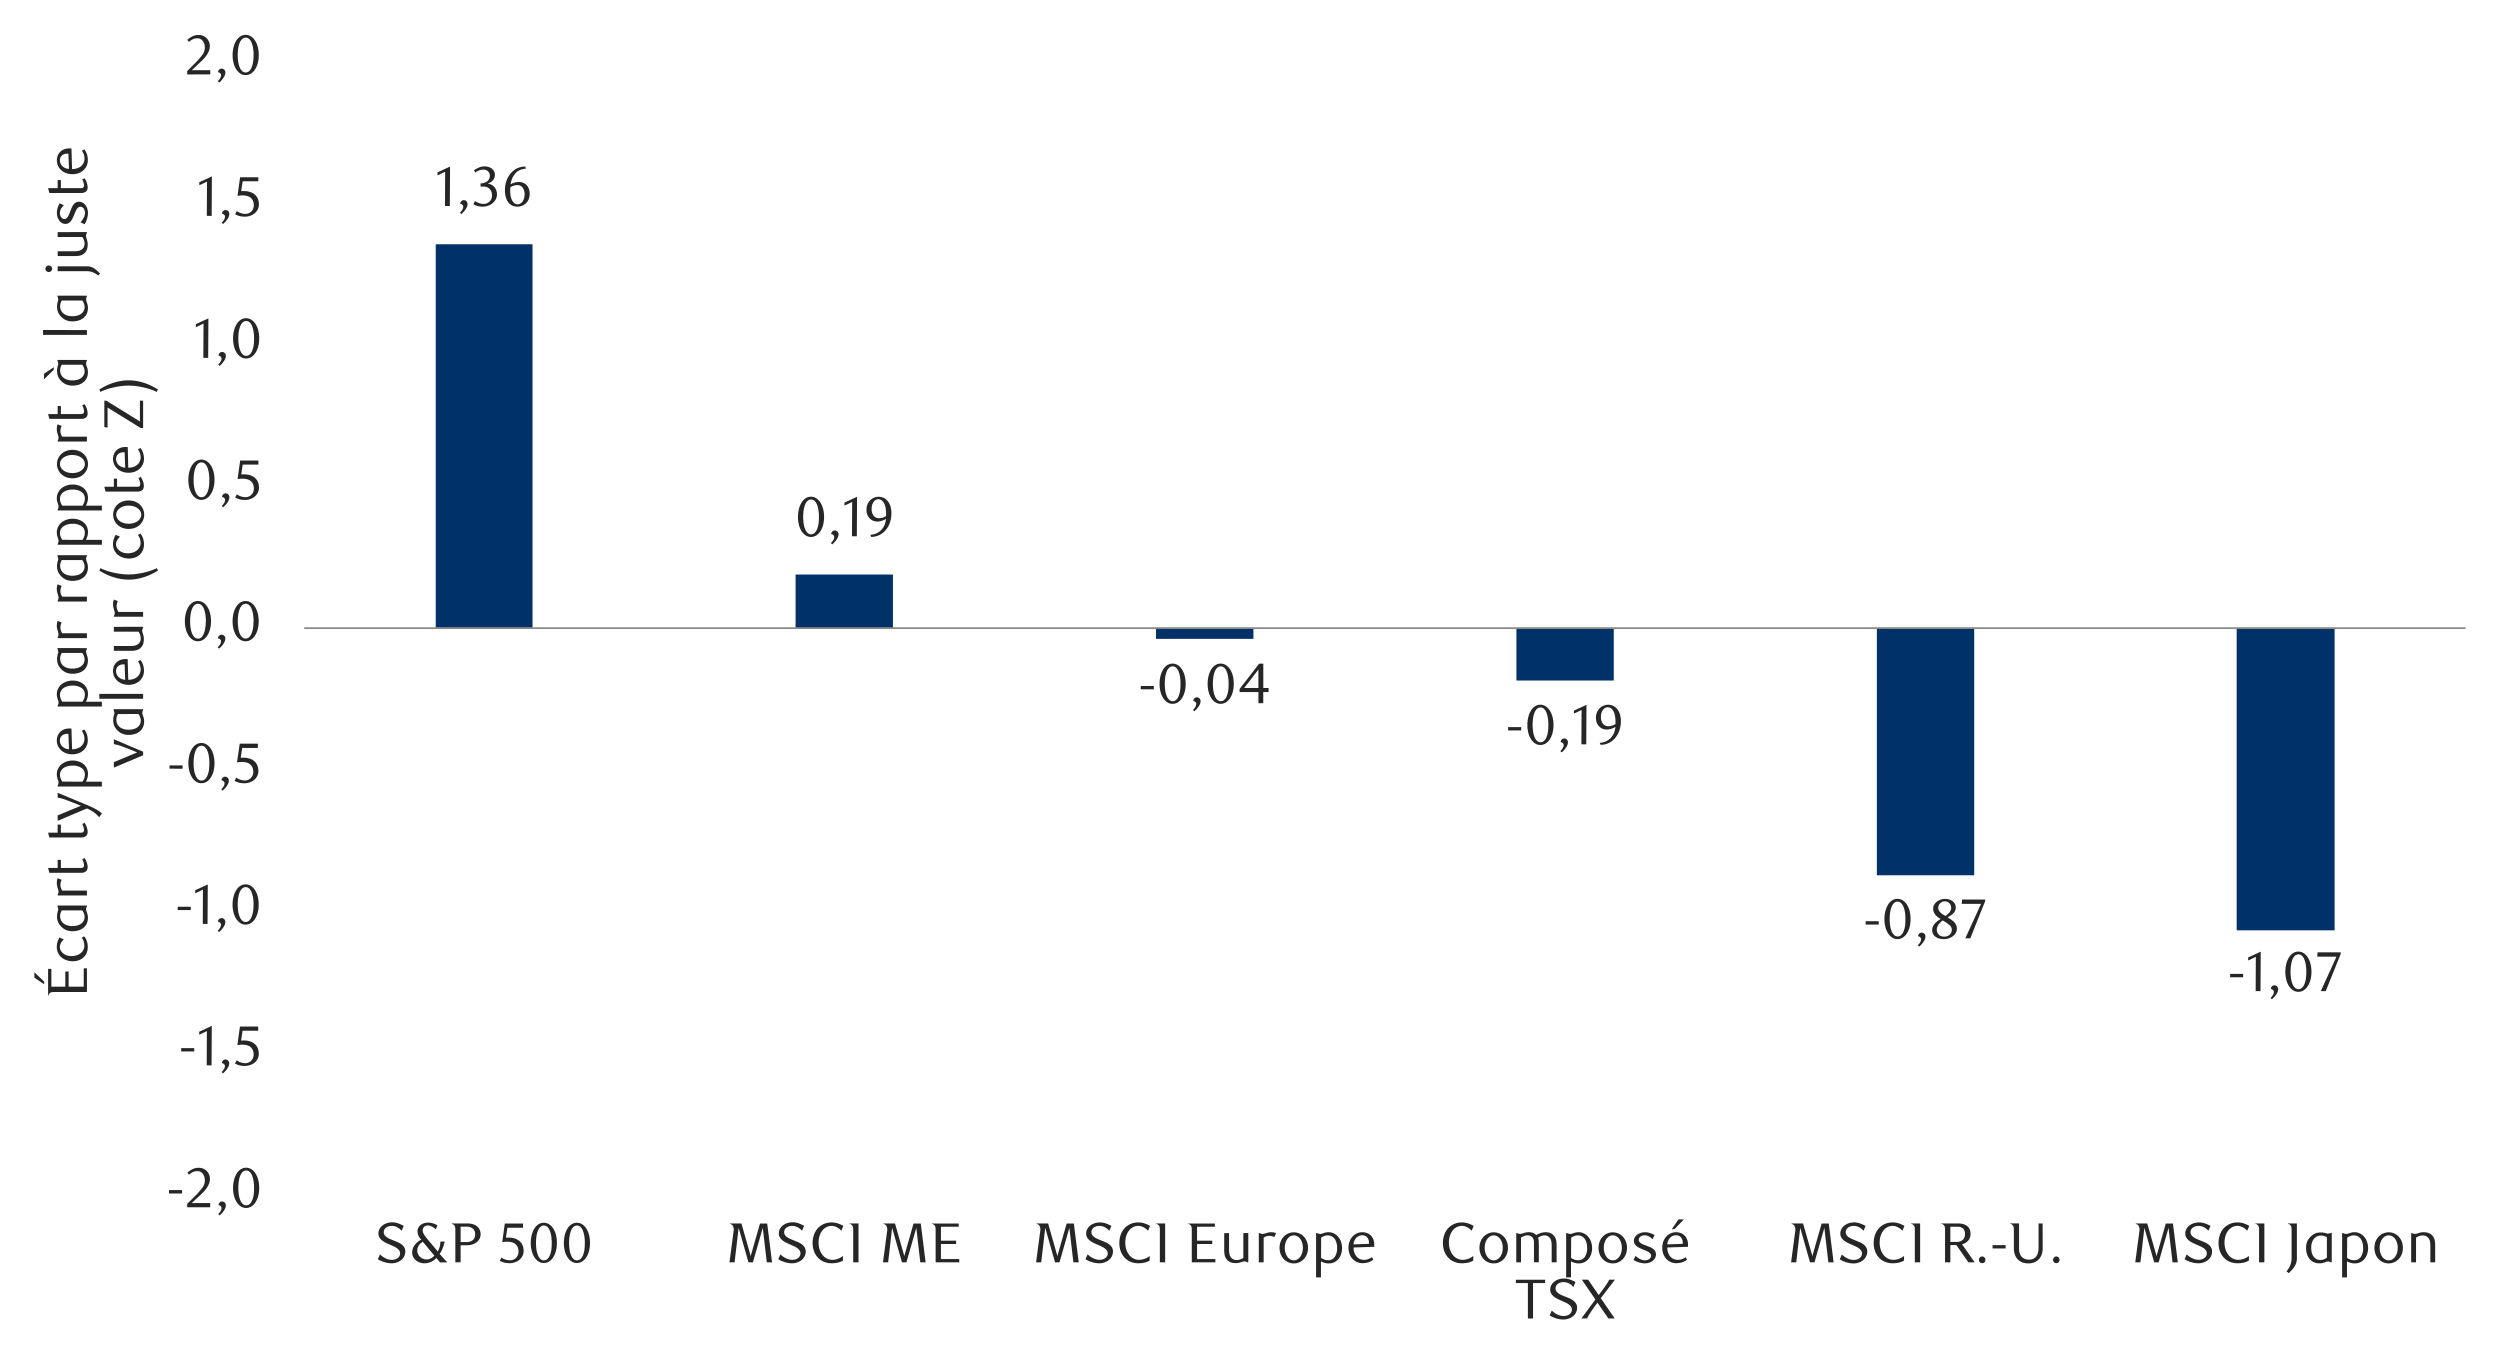 <svg id="Layer_1" data-name="Layer 1" xmlns="http://www.w3.org/2000/svg" width="1460" height="790" viewBox="0 0 1460 790"><defs><style>.cls-1{fill:#003168;}.cls-2{fill:#898989;}.cls-3{fill:#262626;}</style></defs><path class="cls-1" d="M1306.22,543.3h57.19V366.66h-57.19Zm-210.14-32.14h56.85V366.66h-56.85ZM885.59,397.45h56.85V366.66H885.59ZM675.11,373.09H732v-6.43H675.11ZM464.62,335.53h56.86v31.13H464.62ZM254.48,142.64H311v224H254.48Z"/><rect class="cls-2" x="177.66" y="366.32" width="1262.23" height="1.02"/><path class="cls-3" d="M259.87,120.3l.1-20-4.48,2.14v-1.78l7.34-3.39-.13,23.08Z"/><path class="cls-3" d="M268.59,124.22a6.62,6.62,0,0,0,1.4-1.73,3.56,3.56,0,0,0,.55-1.73,1.6,1.6,0,0,0-.43-1.07,2.17,2.17,0,0,0-1.22-.64l-.1-.26a2.09,2.09,0,0,1,.73-1.39,2.07,2.07,0,0,1,1.38-.52,2.23,2.23,0,0,1,2.14,2.34,4,4,0,0,1-.33,1.54,8.67,8.67,0,0,1-.84,1.55,12.15,12.15,0,0,1-1.17,1.47,15.35,15.35,0,0,1-1.32,1.26Z"/><path class="cls-3" d="M284.83,107.3a5.66,5.66,0,0,1,2.2.61,5.46,5.46,0,0,1,1.7,1.35,6.28,6.28,0,0,1,1.1,1.92,7,7,0,0,1,.4,2.37,5.84,5.84,0,0,1-.7,2.82,7.7,7.7,0,0,1-1.84,2.27,8.53,8.53,0,0,1-2.67,1.51,9,9,0,0,1-3.12.55,13.06,13.06,0,0,1-2.59-.28,10.61,10.61,0,0,1-2.88-1.14l1-1.88a8.78,8.78,0,0,0,5.13,1.68,4.53,4.53,0,0,0,1.78-.36,5,5,0,0,0,1.53-1,4.72,4.72,0,0,0,1.07-1.55,4.9,4.9,0,0,0,.4-2,6,6,0,0,0-.39-2.25,4.77,4.77,0,0,0-1.05-1.63,4.37,4.37,0,0,0-1.57-1,5.63,5.63,0,0,0-1.93-.33h-1.75V107.1a6.51,6.51,0,0,0,3.89-1.22,4,4,0,0,0,1.51-3.36,3.14,3.14,0,0,0-1.07-2.47,3.76,3.76,0,0,0-2.58-1,7.14,7.14,0,0,0-2.44.41,11.09,11.09,0,0,0-2.37,1.27l-.79-1.25a14.55,14.55,0,0,1,3-1.68,8.14,8.14,0,0,1,3.16-.63,7.54,7.54,0,0,1,2.45.38,5.94,5.94,0,0,1,1.91,1,4.69,4.69,0,0,1,1.25,1.58,4.9,4.9,0,0,1,.12,3.82,5,5,0,0,1-.89,1.41,5.12,5.12,0,0,1-1.32,1.07A9.93,9.93,0,0,1,284.83,107.3Z"/><path class="cls-3" d="M307.15,98.51a9.78,9.78,0,0,0-3,.59,8.58,8.58,0,0,0-2.15,1.18,6.6,6.6,0,0,0-1.45,1.5,17.72,17.72,0,0,0-1,1.53,11.78,11.78,0,0,0-.85,2.06,12.41,12.41,0,0,0-.53,2.29,10.22,10.22,0,0,1,2.52-1.07,9.2,9.2,0,0,1,2.35-.31,6.46,6.46,0,0,1,2.44.46,5.61,5.61,0,0,1,2,1.35,6.1,6.1,0,0,1,1.37,2.17,8.94,8.94,0,0,1-.11,6.14,7.13,7.13,0,0,1-1.62,2.35,6.8,6.8,0,0,1-2.29,1.45,7.23,7.23,0,0,1-2.63.5,7.35,7.35,0,0,1-2.85-.56,6.13,6.13,0,0,1-2.32-1.75,8.64,8.64,0,0,1-1.56-3,14.27,14.27,0,0,1-.58-4.33,16.16,16.16,0,0,1,.92-5.53,14,14,0,0,1,2.52-4.38,11.63,11.63,0,0,1,3.75-2.88,10.64,10.64,0,0,1,4.66-1Zm-9.09,10.83c0,.31-.08.62-.1,1s0,.66,0,1a17.28,17.28,0,0,0,.2,2.73,8.46,8.46,0,0,0,.55,2.14,5.56,5.56,0,0,0,1.55,2.34,3.09,3.09,0,0,0,2,.76,3.32,3.32,0,0,0,1.52-.38,3.77,3.77,0,0,0,1.3-1.1A6.14,6.14,0,0,0,306,116a7.07,7.07,0,0,0,.35-2.27,6.47,6.47,0,0,0-1.17-4.23,3.77,3.77,0,0,0-3-1.4,7,7,0,0,0-1.95.28A9,9,0,0,0,298.06,109.34Z"/><path class="cls-3" d="M481.26,301.88a18.34,18.34,0,0,1-.57,4.72,12.57,12.57,0,0,1-1.61,3.71,7.89,7.89,0,0,1-2.43,2.42,5.78,5.78,0,0,1-3.07.86,5.5,5.5,0,0,1-3-.88,8,8,0,0,1-2.4-2.42,12.73,12.73,0,0,1-1.59-3.69,18.19,18.19,0,0,1-.57-4.68,18.69,18.69,0,0,1,.57-4.75,13.18,13.18,0,0,1,1.58-3.76,7.74,7.74,0,0,1,2.4-2.46,5.63,5.63,0,0,1,3-.87,5.7,5.7,0,0,1,3.07.87,8,8,0,0,1,2.43,2.46,12.65,12.65,0,0,1,1.61,3.74A18.53,18.53,0,0,1,481.26,301.88Zm-3,.05a25.72,25.72,0,0,0-.29-4.05,14.65,14.65,0,0,0-.87-3.26,6,6,0,0,0-1.44-2.15,3,3,0,0,0-4,0,6,6,0,0,0-1.44,2.14,14.27,14.27,0,0,0-.87,3.22,28.22,28.22,0,0,0,0,8.07,13.82,13.82,0,0,0,.89,3.23,6.24,6.24,0,0,0,1.45,2.14,2.88,2.88,0,0,0,2,.77,3,3,0,0,0,2-.77,6,6,0,0,0,1.45-2.14,14.32,14.32,0,0,0,.87-3.21A24.94,24.94,0,0,0,478.23,301.93Z"/><path class="cls-3" d="M485.25,317.11a6.66,6.66,0,0,0,1.4-1.73,3.65,3.65,0,0,0,.54-1.73,1.56,1.56,0,0,0-.43-1.07,2.2,2.2,0,0,0-1.22-.64l-.1-.26a2.14,2.14,0,0,1,2.11-1.91,2.15,2.15,0,0,1,1.45.61,2.17,2.17,0,0,1,.69,1.73,4,4,0,0,1-.33,1.54,8.67,8.67,0,0,1-.84,1.55,12.15,12.15,0,0,1-1.17,1.47,13.94,13.94,0,0,1-1.31,1.26Z"/><path class="cls-3" d="M497.56,313.19l.1-20.05-4.48,2.14V293.5l7.34-3.39-.13,23.08Z"/><path class="cls-3" d="M508.29,312.3a9.74,9.74,0,0,0,3-.59,9,9,0,0,0,2.22-1.2,8.67,8.67,0,0,0,1.6-1.53,12.9,12.9,0,0,0,1.09-1.58,9.45,9.45,0,0,0,.79-2.06,11.44,11.44,0,0,0,.39-2.29,10.51,10.51,0,0,1-2.53,1.14,8.75,8.75,0,0,1-2.44.38,6.88,6.88,0,0,1-2.49-.46,6,6,0,0,1-2-1.34,6.27,6.27,0,0,1-1.38-2.14,7.71,7.71,0,0,1-.51-2.91,8,8,0,0,1,.61-3.23,7.51,7.51,0,0,1,1.59-2.39,6.9,6.9,0,0,1,2.28-1.48,7,7,0,0,1,5.35.05,6.53,6.53,0,0,1,2.38,1.75,8.81,8.81,0,0,1,1.7,3,13,13,0,0,1,.64,4.33,16.41,16.41,0,0,1-.9,5.53,13.64,13.64,0,0,1-2.51,4.38,11.39,11.39,0,0,1-3.77,2.88,10.68,10.68,0,0,1-4.67,1Zm9.19-11q0-.36,0-.63v-.62a23.83,23.83,0,0,0-.24-3.16,9.55,9.55,0,0,0-.68-2.41,5.28,5.28,0,0,0-1.59-2.23,3.3,3.3,0,0,0-2-.7,3.1,3.1,0,0,0-1.47.38,3.73,3.73,0,0,0-1.25,1.11,5.69,5.69,0,0,0-.88,1.72,7.36,7.36,0,0,0-.33,2.29,6.25,6.25,0,0,0,1.22,4.2,4,4,0,0,0,3.14,1.4A8,8,0,0,0,517.48,301.34Z"/><path class="cls-3" d="M666.19,402.55v-1.94h7.64v1.94Z"/><path class="cls-3" d="M692.43,399.34a18.26,18.26,0,0,1-.57,4.71,12.46,12.46,0,0,1-1.61,3.71,7.82,7.82,0,0,1-2.43,2.43,5.77,5.77,0,0,1-3.07.85,5.57,5.57,0,0,1-3-.87,7.89,7.89,0,0,1-2.39-2.42,12.65,12.65,0,0,1-1.6-3.7,18.08,18.08,0,0,1-.57-4.68,18.8,18.8,0,0,1,.57-4.75,13.11,13.11,0,0,1,1.58-3.75,7.64,7.64,0,0,1,2.4-2.46,5.63,5.63,0,0,1,3-.87,5.7,5.7,0,0,1,3.07.87,7.93,7.93,0,0,1,2.43,2.46,12.65,12.65,0,0,1,1.61,3.74A18.47,18.47,0,0,1,692.43,399.34Zm-3,.05a25.72,25.72,0,0,0-.29-4.05,14.65,14.65,0,0,0-.87-3.26,6.09,6.09,0,0,0-1.44-2.16,3,3,0,0,0-4,0,6.09,6.09,0,0,0-1.44,2.14,14.36,14.36,0,0,0-.87,3.23,28.22,28.22,0,0,0,0,8.07,13.73,13.73,0,0,0,.89,3.22,6.14,6.14,0,0,0,1.45,2.14,2.85,2.85,0,0,0,2,.78,2.91,2.91,0,0,0,2-.78,5.88,5.88,0,0,0,1.45-2.14,14.32,14.32,0,0,0,.87-3.21A24.81,24.81,0,0,0,689.4,399.39Z"/><path class="cls-3" d="M696.68,414.57a6.62,6.62,0,0,0,1.4-1.73,3.65,3.65,0,0,0,.54-1.73,1.57,1.57,0,0,0-.42-1.07,2.21,2.21,0,0,0-1.22-.64l-.1-.27a2,2,0,0,1,.72-1.38,2.11,2.11,0,0,1,1.39-.52,2.21,2.21,0,0,1,2.14,2.33,4,4,0,0,1-.33,1.55,9,9,0,0,1-.84,1.55,12.07,12.07,0,0,1-1.17,1.46,15.52,15.52,0,0,1-1.32,1.27Z"/><path class="cls-3" d="M720.52,399.34a17.82,17.82,0,0,1-.58,4.71,12.46,12.46,0,0,1-1.61,3.71,7.82,7.82,0,0,1-2.43,2.43,5.75,5.75,0,0,1-3.07.85,5.54,5.54,0,0,1-3-.87,8,8,0,0,1-2.4-2.42,12.64,12.64,0,0,1-1.59-3.7,17.64,17.64,0,0,1-.58-4.68,18.35,18.35,0,0,1,.58-4.75,13.39,13.39,0,0,1,1.57-3.75,7.64,7.64,0,0,1,2.4-2.46,5.8,5.8,0,0,1,6.11,0,7.93,7.93,0,0,1,2.43,2.46,12.65,12.65,0,0,1,1.61,3.74A18,18,0,0,1,720.52,399.34Zm-3,.05a25.67,25.67,0,0,0-.3-4.05,14.12,14.12,0,0,0-.87-3.26,5.94,5.94,0,0,0-1.43-2.16,3,3,0,0,0-4,0,5.94,5.94,0,0,0-1.43,2.14,13.85,13.85,0,0,0-.87,3.23,27.29,27.29,0,0,0,0,8.07,12.82,12.82,0,0,0,.89,3.22,6,6,0,0,0,1.44,2.14,2.92,2.92,0,0,0,4,0,5.76,5.76,0,0,0,1.45-2.14,13.81,13.81,0,0,0,.87-3.21A24.77,24.77,0,0,0,717.49,399.39Z"/><path class="cls-3" d="M737.74,404.16v6.49h-2.83v-6.49h-11v-1.78l11.45-14.81h2.41v14.22h3.09v2.37ZM734.91,391l-8.33,10.8h8.33Z"/><path class="cls-3" d="M880.74,426.58v-1.95h7.64v1.95Z"/><path class="cls-3" d="M907.25,423.37a18.3,18.3,0,0,1-.58,4.71,12.46,12.46,0,0,1-1.61,3.71,7.89,7.89,0,0,1-2.43,2.42,5.78,5.78,0,0,1-3.07.86,5.54,5.54,0,0,1-3-.87,8.07,8.07,0,0,1-2.4-2.43,12.73,12.73,0,0,1-1.6-3.69,18.19,18.19,0,0,1-.57-4.68,18.69,18.69,0,0,1,.57-4.75,13.6,13.6,0,0,1,1.58-3.76,7.71,7.71,0,0,1,2.4-2.45,5.55,5.55,0,0,1,3-.88,5.63,5.63,0,0,1,3.07.88,8,8,0,0,1,2.43,2.45,12.76,12.76,0,0,1,1.61,3.74A18.54,18.54,0,0,1,907.25,423.37Zm-3,0a25.86,25.86,0,0,0-.3-4.05,14.55,14.55,0,0,0-.87-3.25,5.9,5.9,0,0,0-1.43-2.16,3,3,0,0,0-4,0,5.85,5.85,0,0,0-1.43,2.14,13.83,13.83,0,0,0-.88,3.23,28.15,28.15,0,0,0,0,8.06,13.82,13.82,0,0,0,.89,3.23,6.24,6.24,0,0,0,1.45,2.14,2.88,2.88,0,0,0,2,.77,3,3,0,0,0,2-.77,6,6,0,0,0,1.45-2.14,14.32,14.32,0,0,0,.87-3.21A24.9,24.9,0,0,0,904.22,423.41Z"/><path class="cls-3" d="M911.23,438.59a6.46,6.46,0,0,0,1.4-1.73,3.61,3.61,0,0,0,.54-1.72,1.52,1.52,0,0,0-.43-1.07,2.15,2.15,0,0,0-1.21-.65l-.1-.26a2,2,0,0,1,.72-1.38,2.11,2.11,0,0,1,1.38-.53,2.15,2.15,0,0,1,1.45.61,2.19,2.19,0,0,1,.69,1.73,4,4,0,0,1-.33,1.55,8.31,8.31,0,0,1-.84,1.54,12.26,12.26,0,0,1-1.16,1.47,17.25,17.25,0,0,1-1.32,1.27Z"/><path class="cls-3" d="M923.54,434.67l.1-20.05-4.48,2.14V415l7.35-3.4-.14,23.08Z"/><path class="cls-3" d="M934.28,433.79a10,10,0,0,0,3-.6,9,9,0,0,0,2.22-1.2,8.67,8.67,0,0,0,1.6-1.53,12.9,12.9,0,0,0,1.09-1.58,8.79,8.79,0,0,0,.79-2.06,11.32,11.32,0,0,0,.39-2.29,10.51,10.51,0,0,1-2.53,1.14,8.75,8.75,0,0,1-2.44.38,6.59,6.59,0,0,1-2.48-.46,6,6,0,0,1-2-1.34,6.27,6.27,0,0,1-1.38-2.14,7.71,7.71,0,0,1-.51-2.91,8.06,8.06,0,0,1,.61-3.23,7.38,7.38,0,0,1,1.6-2.38,6.88,6.88,0,0,1,2.27-1.49,7,7,0,0,1,5.35,0,6.77,6.77,0,0,1,2.39,1.75,9,9,0,0,1,1.69,3,13,13,0,0,1,.64,4.33,16.41,16.41,0,0,1-.9,5.53,13.81,13.81,0,0,1-2.5,4.38,11.6,11.6,0,0,1-3.77,2.88,10.76,10.76,0,0,1-4.68,1Zm9.18-11c0-.24,0-.45,0-.62v-.63a25.67,25.67,0,0,0-.25-3.16,9.47,9.47,0,0,0-.68-2.4,5.25,5.25,0,0,0-1.59-2.24,3.33,3.33,0,0,0-2.05-.69,3.14,3.14,0,0,0-1.47.37,4,4,0,0,0-1.25,1.11,5.74,5.74,0,0,0-.88,1.73,7.29,7.29,0,0,0-.33,2.28,6.25,6.25,0,0,0,1.22,4.2,4,4,0,0,0,3.14,1.4A8,8,0,0,0,943.46,422.82Z"/><path class="cls-3" d="M1089.53,539.94V538h7.64v1.94Z"/><path class="cls-3" d="M1115.77,536.73a18.34,18.34,0,0,1-.57,4.72,12.84,12.84,0,0,1-1.61,3.71,7.92,7.92,0,0,1-2.44,2.42,5.76,5.76,0,0,1-3.07.86,5.49,5.49,0,0,1-3-.88,8,8,0,0,1-2.4-2.42,12.46,12.46,0,0,1-1.59-3.69,17.77,17.77,0,0,1-.58-4.69,18.21,18.21,0,0,1,.58-4.74,13.18,13.18,0,0,1,1.58-3.76,7.52,7.52,0,0,1,2.39-2.46,5.8,5.8,0,0,1,6.11,0,8,8,0,0,1,2.44,2.46,12.92,12.92,0,0,1,1.61,3.74A18.53,18.53,0,0,1,1115.77,536.73Zm-3,0a27,27,0,0,0-.29-4,14.11,14.11,0,0,0-.88-3.26,5.81,5.81,0,0,0-1.43-2.15,3,3,0,0,0-4,0,5.89,5.89,0,0,0-1.43,2.14,14.27,14.27,0,0,0-.87,3.22,27.29,27.29,0,0,0,0,8.07,13.35,13.35,0,0,0,.89,3.23,6.1,6.1,0,0,0,1.45,2.14,2.88,2.88,0,0,0,2,.77,2.93,2.93,0,0,0,2-.77,5.73,5.73,0,0,0,1.45-2.14,13.79,13.79,0,0,0,.88-3.21A26.16,26.16,0,0,0,1112.74,536.78Z"/><path class="cls-3" d="M1120,552a6.66,6.66,0,0,0,1.4-1.73,3.65,3.65,0,0,0,.54-1.73,1.56,1.56,0,0,0-.43-1.07,2.2,2.2,0,0,0-1.22-.64l-.09-.26a2,2,0,0,1,.72-1.39,2.1,2.1,0,0,1,1.38-.52,2.15,2.15,0,0,1,1.45.61,2.17,2.17,0,0,1,.69,1.73,4,4,0,0,1-.33,1.54,9,9,0,0,1-.84,1.55,14.09,14.09,0,0,1-1.16,1.47,15.35,15.35,0,0,1-1.32,1.26Z"/><path class="cls-3" d="M1133.34,536.68c-.46-.28-.95-.6-1.46-.95a7.26,7.26,0,0,1-1.41-1.25,6.53,6.53,0,0,1-1.07-1.67,5.2,5.2,0,0,1-.43-2.22,4.44,4.44,0,0,1,.58-2.2,6.19,6.19,0,0,1,1.53-1.78,7.88,7.88,0,0,1,4.79-1.65,8.45,8.45,0,0,1,2.46.35,6,6,0,0,1,2,1,5.07,5.07,0,0,1,1.34,1.58,4.34,4.34,0,0,1,.49,2.08,4.46,4.46,0,0,1-.38,1.87,5.65,5.65,0,0,1-1,1.5,9.13,9.13,0,0,1-1.53,1.25c-.59.39-1.21.77-1.85,1.14l.65.39,1.71,1.14a8.07,8.07,0,0,1,1.53,1.32,6.23,6.23,0,0,1,1.1,1.66,5.16,5.16,0,0,1-.16,4.46,6.32,6.32,0,0,1-1.61,1.93,8.36,8.36,0,0,1-2.42,1.31,8.91,8.91,0,0,1-3,.5,10.48,10.48,0,0,1-2.61-.32,6.39,6.39,0,0,1-2.17-1,4.74,4.74,0,0,1-1.48-1.61,4.58,4.58,0,0,1-.54-2.26,5.11,5.11,0,0,1,.52-2.37,7.65,7.65,0,0,1,1.3-1.81,10.39,10.39,0,0,1,1.63-1.37C1132.37,537.37,1132.88,537,1133.34,536.68Zm1.16.86a14.37,14.37,0,0,0-1.28,1.1,8.33,8.33,0,0,0-1.1,1.3,6.71,6.71,0,0,0-.76,1.45,4.29,4.29,0,0,0,0,3.05,4,4,0,0,0,.82,1.31,3.7,3.7,0,0,0,1.35.91,5,5,0,0,0,1.9.33,5.13,5.13,0,0,0,1.91-.33,4.18,4.18,0,0,0,1.4-.91,3.75,3.75,0,0,0,.85-1.31,4.27,4.27,0,0,0,.28-1.53,3.66,3.66,0,0,0-1.41-2.7c-.33-.29-.68-.56-1-.83s-.73-.51-1.09-.74-.7-.44-1-.62Zm1.62-2.67a7.46,7.46,0,0,0,1.26-.87,6.91,6.91,0,0,0,1.09-1.14,5.58,5.58,0,0,0,.76-1.31,3.82,3.82,0,0,0-.51-3.76,3.61,3.61,0,0,0-1.2-1,3.73,3.73,0,0,0-1.7-.38,3.66,3.66,0,0,0-2.73,1.06,3.55,3.55,0,0,0-1.15,2.76,3,3,0,0,0,.32,1.4,5.08,5.08,0,0,0,.84,1.14,6.47,6.47,0,0,0,1.17,1c.44.29.88.56,1.32.83Z"/><path class="cls-3" d="M1150.64,548h-2.9l9.19-20.15h-11.26l.19-2.53h13.5v.89Z"/><path class="cls-3" d="M1302.38,570.74v-2H1310v2Z"/><path class="cls-3" d="M1317.3,578.84l.1-20.05-4.48,2.14v-1.78l7.34-3.39-.13,23.08Z"/><path class="cls-3" d="M1326,582.75a6.57,6.57,0,0,0,1.4-1.72,3.68,3.68,0,0,0,.54-1.73,1.54,1.54,0,0,0-.43-1.07,2.15,2.15,0,0,0-1.21-.64l-.1-.27a2,2,0,0,1,.72-1.38,2.11,2.11,0,0,1,1.38-.53,2.23,2.23,0,0,1,2.14,2.34,4.18,4.18,0,0,1-.32,1.55,9.41,9.41,0,0,1-.84,1.55,13.13,13.13,0,0,1-1.17,1.46,15.52,15.52,0,0,1-1.32,1.27Z"/><path class="cls-3" d="M1349.89,567.53a18.31,18.31,0,0,1-.57,4.71,12.72,12.72,0,0,1-1.61,3.71,7.78,7.78,0,0,1-2.43,2.42,5.7,5.7,0,0,1-3.07.86,5.57,5.57,0,0,1-3-.87,8,8,0,0,1-2.4-2.43,12.46,12.46,0,0,1-1.59-3.69,18.19,18.19,0,0,1-.57-4.68,18.74,18.74,0,0,1,.57-4.75,13.3,13.3,0,0,1,1.58-3.76,7.6,7.6,0,0,1,2.4-2.45,5.55,5.55,0,0,1,3-.88,5.63,5.63,0,0,1,3.07.88,8,8,0,0,1,2.43,2.45,13.1,13.1,0,0,1,1.61,3.75A18.47,18.47,0,0,1,1349.89,567.53Zm-3,.05a27,27,0,0,0-.29-4.05,14.65,14.65,0,0,0-.87-3.26,6,6,0,0,0-1.44-2.16,3,3,0,0,0-4,0,6,6,0,0,0-1.44,2.14,14.36,14.36,0,0,0-.87,3.23,27.22,27.22,0,0,0,0,8.06,13.35,13.35,0,0,0,.89,3.23,6.14,6.14,0,0,0,1.45,2.14,2.83,2.83,0,0,0,2,.77,2.92,2.92,0,0,0,2-.77,5.88,5.88,0,0,0,1.45-2.14,14.32,14.32,0,0,0,.87-3.21A26.12,26.12,0,0,0,1346.86,567.58Z"/><path class="cls-3" d="M1358.22,578.84h-2.89l9.18-20.15h-11.26l.2-2.54H1367V557Z"/><path class="cls-3" d="M98.7,697V695h7.64V697Z"/><path class="cls-3" d="M109.3,705.06v-2l4.34-4.31a42.13,42.13,0,0,0,4.37-4.92,7.48,7.48,0,0,0,1.63-4.4,7.29,7.29,0,0,0-.32-2.19,5.46,5.46,0,0,0-.87-1.74,3.79,3.79,0,0,0-1.37-1.15,3.85,3.85,0,0,0-1.82-.42,6.21,6.21,0,0,0-2.67.58,8.57,8.57,0,0,0-2.21,1.53l-.95-1.18a13.29,13.29,0,0,1,3.16-2.16,8.34,8.34,0,0,1,3.49-.71,6.71,6.71,0,0,1,2.54.48,6.29,6.29,0,0,1,2.07,1.35,6.36,6.36,0,0,1,1.4,2.07,6.68,6.68,0,0,1,.51,2.64,7.23,7.23,0,0,1-.58,2.88,13.17,13.17,0,0,1-1.41,2.55,18.16,18.16,0,0,1-1.78,2.15c-.63.65-1.19,1.2-1.7,1.66l-5.2,4.83h10.8v2.44Z"/><path class="cls-3" d="M127.44,709a6.62,6.62,0,0,0,1.4-1.73,3.65,3.65,0,0,0,.54-1.73,1.54,1.54,0,0,0-.43-1.07,2.15,2.15,0,0,0-1.21-.64l-.1-.27a2,2,0,0,1,.72-1.38,2.11,2.11,0,0,1,1.39-.52,2.18,2.18,0,0,1,1.44.6,2.21,2.21,0,0,1,.7,1.73,4.19,4.19,0,0,1-.33,1.55,9,9,0,0,1-.84,1.55,12.07,12.07,0,0,1-1.17,1.46,15.52,15.52,0,0,1-1.32,1.27Z"/><path class="cls-3" d="M151.38,693.75a17.82,17.82,0,0,1-.58,4.71,12.46,12.46,0,0,1-1.61,3.71,7.82,7.82,0,0,1-2.43,2.43,5.76,5.76,0,0,1-3.07.86,5.55,5.55,0,0,1-3-.88,8,8,0,0,1-2.4-2.42,12.92,12.92,0,0,1-1.6-3.7,18.08,18.08,0,0,1-.57-4.68,18.66,18.66,0,0,1,.57-4.74,13.34,13.34,0,0,1,1.58-3.76,7.64,7.64,0,0,1,2.4-2.46,5.8,5.8,0,0,1,6.11,0,7.93,7.93,0,0,1,2.43,2.46A12.65,12.65,0,0,1,150.8,689,18.08,18.08,0,0,1,151.38,693.75Zm-3,0a25.67,25.67,0,0,0-.3-4,14.65,14.65,0,0,0-.87-3.26,6.07,6.07,0,0,0-1.43-2.16,3,3,0,0,0-4,0,5.94,5.94,0,0,0-1.43,2.14,13.83,13.83,0,0,0-.88,3.23,28.22,28.22,0,0,0,0,8.07,13.73,13.73,0,0,0,.89,3.22,6.14,6.14,0,0,0,1.45,2.14,2.85,2.85,0,0,0,2,.78,2.91,2.91,0,0,0,2-.78,5.88,5.88,0,0,0,1.45-2.14,14.32,14.32,0,0,0,.87-3.21A24.77,24.77,0,0,0,148.35,693.8Z"/><path class="cls-3" d="M105.8,614.05v-1.94h7.64v1.94Z"/><path class="cls-3" d="M120.72,622.15l.09-20-4.47,2.14v-1.78l7.34-3.39-.13,23.08Z"/><path class="cls-3" d="M129.41,626.07a6.82,6.82,0,0,0,1.4-1.73,3.65,3.65,0,0,0,.54-1.73,1.54,1.54,0,0,0-.43-1.07,2.14,2.14,0,0,0-1.22-.64l-.1-.27a2,2,0,0,1,.73-1.38,2.1,2.1,0,0,1,1.38-.52,2.18,2.18,0,0,1,1.45.6,2.2,2.2,0,0,1,.69,1.73,4,4,0,0,1-.33,1.55,9,9,0,0,1-.84,1.55,12.07,12.07,0,0,1-1.17,1.46,14.09,14.09,0,0,1-1.31,1.27Z"/><path class="cls-3" d="M150.81,601.93h-9.15l-.86,5.77c.24,0,.48,0,.72-.05s.49,0,.73,0a11.36,11.36,0,0,1,4.33.72,7.55,7.55,0,0,1,2.73,1.85,6.52,6.52,0,0,1,1.42,2.48,9.34,9.34,0,0,1,.41,2.65,6.5,6.5,0,0,1-.68,3,7.06,7.06,0,0,1-1.81,2.28A8.37,8.37,0,0,1,146,622a9.72,9.72,0,0,1-3.15.51,12.77,12.77,0,0,1-2.68-.28,11.22,11.22,0,0,1-2.95-1.13l1-1.88a8.66,8.66,0,0,0,5.11,1.68,4.58,4.58,0,0,0,1.76-.36,4.86,4.86,0,0,0,1.55-1,5,5,0,0,0,1.08-1.58,4.89,4.89,0,0,0,.41-2,6.24,6.24,0,0,0-.59-2.92,4.88,4.88,0,0,0-1.53-1.79,5.78,5.78,0,0,0-2.14-.91,12.68,12.68,0,0,0-3.88-.16c-.5.05-.95.11-1.37.18l1.51-10.87h10.64Z"/><path class="cls-3" d="M103.77,531.48v-1.94h7.64v1.94Z"/><path class="cls-3" d="M118.42,539.58l.1-20.05L114,521.67v-1.78l7.34-3.39-.13,23.08Z"/><path class="cls-3" d="M127.15,543.5a6.58,6.58,0,0,0,1.39-1.73,3.6,3.6,0,0,0,.55-1.73,1.54,1.54,0,0,0-.43-1.07,2.17,2.17,0,0,0-1.22-.64l-.1-.27a2,2,0,0,1,.73-1.38,2.08,2.08,0,0,1,1.38-.52,2.18,2.18,0,0,1,1.45.6,2.2,2.2,0,0,1,.69,1.73,4,4,0,0,1-.33,1.55,9,9,0,0,1-.84,1.55,12.07,12.07,0,0,1-1.17,1.46,17.11,17.11,0,0,1-1.31,1.27Z"/><path class="cls-3" d="M151.08,528.27a18.26,18.26,0,0,1-.57,4.71,12.72,12.72,0,0,1-1.61,3.71,7.82,7.82,0,0,1-2.43,2.43,5.81,5.81,0,0,1-3.08.85,5.56,5.56,0,0,1-3-.87,8,8,0,0,1-2.4-2.42,12.64,12.64,0,0,1-1.59-3.7,18.07,18.07,0,0,1-.58-4.68,18.73,18.73,0,0,1,.58-4.75A13.11,13.11,0,0,1,138,519.8a7.52,7.52,0,0,1,2.39-2.46,5.68,5.68,0,0,1,3-.87,5.74,5.74,0,0,1,3.08.87,7.93,7.93,0,0,1,2.43,2.46,12.92,12.92,0,0,1,1.61,3.74A18.47,18.47,0,0,1,151.08,528.27Zm-3,.05a27,27,0,0,0-.29-4.05,14.11,14.11,0,0,0-.88-3.26,5.94,5.94,0,0,0-1.43-2.16,3,3,0,0,0-4,0A6.07,6.07,0,0,0,140,521a14.36,14.36,0,0,0-.87,3.23,27.29,27.29,0,0,0,0,8.07,13.26,13.26,0,0,0,.89,3.22,6,6,0,0,0,1.45,2.14,2.84,2.84,0,0,0,2,.78,2.93,2.93,0,0,0,2-.78,5.75,5.75,0,0,0,1.44-2.14,13.79,13.79,0,0,0,.88-3.21A26,26,0,0,0,148.05,528.32Z"/><path class="cls-3" d="M99,448.91V447h7.64v1.94Z"/><path class="cls-3" d="M125.27,445.7a18.26,18.26,0,0,1-.57,4.71,12.46,12.46,0,0,1-1.61,3.71,7.82,7.82,0,0,1-2.43,2.43,5.77,5.77,0,0,1-3.07.85,5.57,5.57,0,0,1-3-.87,7.89,7.89,0,0,1-2.39-2.42,12.92,12.92,0,0,1-1.6-3.7,18.13,18.13,0,0,1-.57-4.68,18.74,18.74,0,0,1,.57-4.75,13.4,13.4,0,0,1,1.58-3.75,7.64,7.64,0,0,1,2.4-2.46,5.63,5.63,0,0,1,3-.87,5.7,5.7,0,0,1,3.07.87,7.93,7.93,0,0,1,2.43,2.46A12.65,12.65,0,0,1,124.7,441,18.47,18.47,0,0,1,125.27,445.7Zm-3,.05a25.67,25.67,0,0,0-.3-4.05,14.65,14.65,0,0,0-.87-3.26,6.09,6.09,0,0,0-1.44-2.16,3,3,0,0,0-4,0,6.09,6.09,0,0,0-1.44,2.14,14.36,14.36,0,0,0-.87,3.23,28.22,28.22,0,0,0,0,8.07,13.73,13.73,0,0,0,.89,3.22,6.14,6.14,0,0,0,1.45,2.14,2.85,2.85,0,0,0,2,.78,2.91,2.91,0,0,0,2-.78,5.88,5.88,0,0,0,1.45-2.14,14.32,14.32,0,0,0,.87-3.21A24.77,24.77,0,0,0,122.25,445.75Z"/><path class="cls-3" d="M129.19,460.93a6.62,6.62,0,0,0,1.4-1.73,3.68,3.68,0,0,0,.54-1.73,1.57,1.57,0,0,0-.42-1.07,2.21,2.21,0,0,0-1.22-.64l-.1-.27a2.08,2.08,0,0,1,.72-1.38,2.12,2.12,0,0,1,1.39-.53,2.23,2.23,0,0,1,1.45.61,2.2,2.2,0,0,1,.69,1.73,4,4,0,0,1-.33,1.55,9,9,0,0,1-.84,1.55,12.07,12.07,0,0,1-1.17,1.46,15.52,15.52,0,0,1-1.32,1.27Z"/><path class="cls-3" d="M150.59,436.79h-9.15l-.86,5.76.73-.05H142a11.29,11.29,0,0,1,4.33.72,7.46,7.46,0,0,1,2.73,1.85,6.39,6.39,0,0,1,1.42,2.48,9.34,9.34,0,0,1,.41,2.65,6.5,6.5,0,0,1-.67,3,7.2,7.2,0,0,1-1.81,2.28,8.42,8.42,0,0,1-2.64,1.44,9.66,9.66,0,0,1-3.14.51,12.87,12.87,0,0,1-2.69-.28A11.17,11.17,0,0,1,137,456l1-1.88a8.65,8.65,0,0,0,5.1,1.68,4.58,4.58,0,0,0,1.76-.36,4.86,4.86,0,0,0,1.55-1,5.24,5.24,0,0,0,1.09-1.58,5.06,5.06,0,0,0,.41-2,6.37,6.37,0,0,0-.59-2.92,5.08,5.08,0,0,0-1.53-1.79,5.78,5.78,0,0,0-2.14-.91,11.91,11.91,0,0,0-3.89-.16c-.49.05-.95.11-1.37.18L140,434.32h10.63Z"/><path class="cls-3" d="M123.23,362.79a17.9,17.9,0,0,1-.58,4.72,12.51,12.51,0,0,1-1.61,3.7,7.82,7.82,0,0,1-2.43,2.43,5.76,5.76,0,0,1-3.07.86,5.55,5.55,0,0,1-3-.88,8,8,0,0,1-2.4-2.42,12.58,12.58,0,0,1-1.59-3.69,17.77,17.77,0,0,1-.58-4.69,18.21,18.21,0,0,1,.58-4.74,13.05,13.05,0,0,1,1.57-3.76,7.64,7.64,0,0,1,2.4-2.46,5.8,5.8,0,0,1,6.11,0,7.93,7.93,0,0,1,2.43,2.46,12.65,12.65,0,0,1,1.61,3.74A18.08,18.08,0,0,1,123.23,362.79Zm-3,0a25.67,25.67,0,0,0-.3-4,14.12,14.12,0,0,0-.87-3.26,5.94,5.94,0,0,0-1.43-2.16,3,3,0,0,0-4,0,5.94,5.94,0,0,0-1.43,2.14,13.5,13.5,0,0,0-.87,3.23,27.29,27.29,0,0,0,0,8.07,12.82,12.82,0,0,0,.89,3.22,5.91,5.91,0,0,0,1.44,2.14,2.85,2.85,0,0,0,2,.78,2.89,2.89,0,0,0,2-.78A5.68,5.68,0,0,0,119,370a13.81,13.81,0,0,0,.87-3.21A24.77,24.77,0,0,0,120.2,362.84Z"/><path class="cls-3" d="M127.15,378a6.82,6.82,0,0,0,1.4-1.73,3.65,3.65,0,0,0,.54-1.73,1.56,1.56,0,0,0-.43-1.07,2.14,2.14,0,0,0-1.22-.64l-.1-.26a2.14,2.14,0,0,1,2.11-1.91,2.22,2.22,0,0,1,2.14,2.33,4,4,0,0,1-.33,1.55,9,9,0,0,1-.84,1.55,12.07,12.07,0,0,1-1.17,1.46,14.05,14.05,0,0,1-1.31,1.27Z"/><path class="cls-3" d="M151.08,362.79a18.34,18.34,0,0,1-.57,4.72,12.78,12.78,0,0,1-1.61,3.7,7.82,7.82,0,0,1-2.43,2.43,5.79,5.79,0,0,1-3.08.86,5.57,5.57,0,0,1-3-.88,8,8,0,0,1-2.4-2.42,12.58,12.58,0,0,1-1.59-3.69,18.21,18.21,0,0,1-.57-4.69,18.66,18.66,0,0,1,.57-4.74,13.06,13.06,0,0,1,1.58-3.76,7.54,7.54,0,0,1,2.4-2.46,5.62,5.62,0,0,1,3-.87,5.71,5.71,0,0,1,3.08.87,7.93,7.93,0,0,1,2.43,2.46,12.92,12.92,0,0,1,1.61,3.74A18.53,18.53,0,0,1,151.08,362.79Zm-3,0a27,27,0,0,0-.29-4,14.11,14.11,0,0,0-.88-3.26,5.94,5.94,0,0,0-1.43-2.16,3,3,0,0,0-4,0,6,6,0,0,0-1.44,2.14,14.51,14.51,0,0,0-.87,3.23,27.29,27.29,0,0,0,0,8.07A13.26,13.26,0,0,0,140,370a5.92,5.92,0,0,0,1.45,2.14,2.84,2.84,0,0,0,2,.78,2.93,2.93,0,0,0,2-.78,5.67,5.67,0,0,0,1.44-2.14,13.79,13.79,0,0,0,.88-3.21A26,26,0,0,0,148.05,362.84Z"/><path class="cls-3" d="M125.26,280.22a17.9,17.9,0,0,1-.58,4.72,12.51,12.51,0,0,1-1.61,3.7,7.82,7.82,0,0,1-2.43,2.43,5.76,5.76,0,0,1-3.07.86,5.57,5.57,0,0,1-3-.88,8,8,0,0,1-2.4-2.42,12.69,12.69,0,0,1-1.59-3.69,17.77,17.77,0,0,1-.58-4.69,18.21,18.21,0,0,1,.58-4.74,13.34,13.34,0,0,1,1.57-3.76,7.64,7.64,0,0,1,2.4-2.46,5.8,5.8,0,0,1,6.11,0,7.93,7.93,0,0,1,2.43,2.46,12.65,12.65,0,0,1,1.61,3.74A18.08,18.08,0,0,1,125.26,280.22Zm-3,0a25.67,25.67,0,0,0-.3-4,13.64,13.64,0,0,0-.87-3.26,5.94,5.94,0,0,0-1.43-2.16,3,3,0,0,0-4,0,5.94,5.94,0,0,0-1.43,2.14,14.51,14.51,0,0,0-.87,3.23,27.29,27.29,0,0,0,0,8.07,13.26,13.26,0,0,0,.89,3.22,5.88,5.88,0,0,0,1.45,2.14,2.82,2.82,0,0,0,2,.78,2.89,2.89,0,0,0,2-.78,5.76,5.76,0,0,0,1.45-2.14,13.33,13.33,0,0,0,.87-3.21A24.77,24.77,0,0,0,122.23,280.27Z"/><path class="cls-3" d="M129.51,295.45a6.82,6.82,0,0,0,1.4-1.73,3.65,3.65,0,0,0,.54-1.73,1.56,1.56,0,0,0-.43-1.07,2.14,2.14,0,0,0-1.22-.64l-.1-.26a2.07,2.07,0,0,1,.73-1.39,2.1,2.1,0,0,1,1.38-.52,2.18,2.18,0,0,1,1.45.6,2.2,2.2,0,0,1,.69,1.73,4,4,0,0,1-.33,1.55,9,9,0,0,1-.84,1.55,12.07,12.07,0,0,1-1.17,1.46,14.05,14.05,0,0,1-1.31,1.27Z"/><path class="cls-3" d="M150.91,271.31h-9.16l-.85,5.77c.24,0,.48,0,.72-.05l.73,0a11.36,11.36,0,0,1,4.33.72,7.55,7.55,0,0,1,2.73,1.85,6.59,6.59,0,0,1,1.42,2.48,9.4,9.4,0,0,1,.41,2.65,6.47,6.47,0,0,1-.68,3,7.06,7.06,0,0,1-1.81,2.28,8.39,8.39,0,0,1-2.63,1.45,10,10,0,0,1-3.15.51,13.47,13.47,0,0,1-2.68-.28,11.65,11.65,0,0,1-2.95-1.14l1-1.88a8.66,8.66,0,0,0,5.11,1.68,4.58,4.58,0,0,0,1.76-.36,4.86,4.86,0,0,0,1.55-1,5,5,0,0,0,1.08-1.58,4.89,4.89,0,0,0,.41-2,6.24,6.24,0,0,0-.59-2.92,4.88,4.88,0,0,0-1.53-1.79,5.78,5.78,0,0,0-2.14-.91,12.68,12.68,0,0,0-3.88-.16c-.5.05-.95.11-1.37.18l1.51-10.87h10.64Z"/><path class="cls-3" d="M118.75,209l.1-20.05-4.48,2.14v-1.78l7.34-3.39L121.58,209Z"/><path class="cls-3" d="M127.44,212.88a6.62,6.62,0,0,0,1.4-1.73,3.65,3.65,0,0,0,.54-1.73,1.56,1.56,0,0,0-.43-1.07,2.15,2.15,0,0,0-1.21-.64l-.1-.26a2,2,0,0,1,.72-1.39,2.11,2.11,0,0,1,1.39-.52,2.14,2.14,0,0,1,1.44.61,2.17,2.17,0,0,1,.7,1.72,4.19,4.19,0,0,1-.33,1.55,9,9,0,0,1-.84,1.55,12.07,12.07,0,0,1-1.17,1.46,14.11,14.11,0,0,1-1.32,1.27Z"/><path class="cls-3" d="M151.38,197.65a18.32,18.32,0,0,1-.58,4.72,12.51,12.51,0,0,1-1.61,3.7,7.82,7.82,0,0,1-2.43,2.43,5.76,5.76,0,0,1-3.07.86,5.55,5.55,0,0,1-3-.88,8,8,0,0,1-2.4-2.42,12.85,12.85,0,0,1-1.6-3.69,18.21,18.21,0,0,1-.57-4.69,18.66,18.66,0,0,1,.57-4.74,13.34,13.34,0,0,1,1.58-3.76,7.64,7.64,0,0,1,2.4-2.46,5.8,5.8,0,0,1,6.11,0,7.93,7.93,0,0,1,2.43,2.46,12.65,12.65,0,0,1,1.61,3.74A18.52,18.52,0,0,1,151.38,197.65Zm-3,0a25.67,25.67,0,0,0-.3-4,14.65,14.65,0,0,0-.87-3.26,6.07,6.07,0,0,0-1.43-2.16,3,3,0,0,0-4,0,5.94,5.94,0,0,0-1.43,2.14,14,14,0,0,0-.88,3.23,28.22,28.22,0,0,0,0,8.07,13.73,13.73,0,0,0,.89,3.22,6.14,6.14,0,0,0,1.45,2.14,2.85,2.85,0,0,0,2,.78,2.91,2.91,0,0,0,2-.78,5.88,5.88,0,0,0,1.45-2.14,14.32,14.32,0,0,0,.87-3.21A24.68,24.68,0,0,0,148.35,197.7Z"/><path class="cls-3" d="M120.78,126.05l.1-20-4.48,2.14v-1.78l7.34-3.39-.13,23.08Z"/><path class="cls-3" d="M129.47,130a6.62,6.62,0,0,0,1.4-1.73,3.65,3.65,0,0,0,.54-1.73,1.59,1.59,0,0,0-.42-1.07,2.21,2.21,0,0,0-1.22-.64l-.1-.26a2.08,2.08,0,0,1,.72-1.39,2.11,2.11,0,0,1,1.39-.52,2.23,2.23,0,0,1,2.14,2.34,4,4,0,0,1-.33,1.54,8.67,8.67,0,0,1-.84,1.55,12.15,12.15,0,0,1-1.17,1.47,15.35,15.35,0,0,1-1.32,1.26Z"/><path class="cls-3" d="M150.87,105.84h-9.15l-.86,5.76.73,0,.72,0a11.09,11.09,0,0,1,4.33.73,7.41,7.41,0,0,1,2.73,1.84,6.5,6.5,0,0,1,1.42,2.49,9.29,9.29,0,0,1,.41,2.65,6.53,6.53,0,0,1-.67,3,7.16,7.16,0,0,1-1.81,2.27,8.44,8.44,0,0,1-2.64,1.45,9.7,9.7,0,0,1-3.14.51,13.57,13.57,0,0,1-2.69-.28,11.45,11.45,0,0,1-2.94-1.14l1-1.88a8.65,8.65,0,0,0,5.1,1.68,4.58,4.58,0,0,0,1.76-.36,4.86,4.86,0,0,0,1.55-1,5.12,5.12,0,0,0,1.09-1.58,5,5,0,0,0,.41-2,6.3,6.3,0,0,0-.59-2.91,5,5,0,0,0-1.54-1.8,5.47,5.47,0,0,0-2.14-.9,11.39,11.39,0,0,0-2.38-.25,14.76,14.76,0,0,0-1.5.08l-1.37.18,1.52-10.86h10.63Z"/><path class="cls-3" d="M109.33,43.48v-2l4.34-4.32A42.13,42.13,0,0,0,118,32.27a7.48,7.48,0,0,0,1.63-4.4,7.22,7.22,0,0,0-.32-2.18,5.73,5.73,0,0,0-.87-1.75,3.89,3.89,0,0,0-1.37-1.15,3.84,3.84,0,0,0-1.82-.41,6.21,6.21,0,0,0-2.67.57,8.57,8.57,0,0,0-2.21,1.53l-1-1.18a12.75,12.75,0,0,1,3.16-2.15,8.16,8.16,0,0,1,3.49-.72,6.71,6.71,0,0,1,2.54.48,6.29,6.29,0,0,1,2.07,1.35,6.36,6.36,0,0,1,1.4,2.07,6.7,6.7,0,0,1,.51,2.65,7.22,7.22,0,0,1-.58,2.87,13.17,13.17,0,0,1-1.41,2.55,18.32,18.32,0,0,1-1.78,2.15c-.63.65-1.19,1.2-1.7,1.66L112,41h10.8v2.44Z"/><path class="cls-3" d="M127.17,47.4a6.62,6.62,0,0,0,1.4-1.73,3.67,3.67,0,0,0,.55-1.73,1.6,1.6,0,0,0-.43-1.07,2.17,2.17,0,0,0-1.22-.64l-.1-.26a2.12,2.12,0,0,1,2.11-1.91,2.23,2.23,0,0,1,2.14,2.34,4,4,0,0,1-.33,1.54,8.67,8.67,0,0,1-.84,1.55A12.15,12.15,0,0,1,129.28,47,15.35,15.35,0,0,1,128,48.22Z"/><path class="cls-3" d="M151.11,32.17a17.9,17.9,0,0,1-.58,4.72,12.57,12.57,0,0,1-1.61,3.71A7.89,7.89,0,0,1,146.49,43a5.76,5.76,0,0,1-3.07.86,5.57,5.57,0,0,1-3-.88,8,8,0,0,1-2.4-2.42,12.46,12.46,0,0,1-1.59-3.69,17.75,17.75,0,0,1-.58-4.68,18.24,18.24,0,0,1,.58-4.75A13.46,13.46,0,0,1,138,23.7a7.64,7.64,0,0,1,2.4-2.46,5.8,5.8,0,0,1,6.11,0,7.93,7.93,0,0,1,2.43,2.46,12.65,12.65,0,0,1,1.61,3.74A18.08,18.08,0,0,1,151.11,32.17Zm-3,0a25.67,25.67,0,0,0-.3-4,13.64,13.64,0,0,0-.87-3.26,5.94,5.94,0,0,0-1.43-2.16,3,3,0,0,0-4,0A5.9,5.9,0,0,0,140,24.9a14.27,14.27,0,0,0-.87,3.22,27.29,27.29,0,0,0,0,8.07,13.48,13.48,0,0,0,.89,3.23,6,6,0,0,0,1.45,2.14,2.86,2.86,0,0,0,2,.77,2.93,2.93,0,0,0,2-.77,5.85,5.85,0,0,0,1.45-2.14,13.59,13.59,0,0,0,.87-3.21A24.9,24.9,0,0,0,148.08,32.22Z"/><path class="cls-3" d="M234.55,718.79a9.11,9.11,0,0,0-2.45-2,6.63,6.63,0,0,0-3.37-.86,6.09,6.09,0,0,0-1.81.26,5.14,5.14,0,0,0-1.46.74,3.37,3.37,0,0,0-1,1.16,3.24,3.24,0,0,0-.35,1.49,2.89,2.89,0,0,0,.5,1.7,5.08,5.08,0,0,0,1.3,1.27,12.14,12.14,0,0,0,1.83,1c.68.31,1.39.6,2.12.89s1.62.67,2.44,1a11.15,11.15,0,0,1,2.19,1.28,6.4,6.4,0,0,1,1.59,1.74,4.59,4.59,0,0,1,.61,2.39,6.14,6.14,0,0,1-.68,2.9,6.74,6.74,0,0,1-1.79,2.17,8.45,8.45,0,0,1-2.57,1.37,9.51,9.51,0,0,1-3,.48,12.81,12.81,0,0,1-2.18-.2,16.45,16.45,0,0,1-2.15-.52,15,15,0,0,1-2-.76,11.15,11.15,0,0,1-1.66-.93l1.25-2.83a12.33,12.33,0,0,0,3,2.21,10.65,10.65,0,0,0,1.88.74,7.38,7.38,0,0,0,2,.28,6.7,6.7,0,0,0,1.95-.28,5.25,5.25,0,0,0,1.55-.78,3.59,3.59,0,0,0,1-1.18,3.21,3.21,0,0,0,.36-1.49,3,3,0,0,0-.51-1.73,5.76,5.76,0,0,0-1.35-1.35,10.74,10.74,0,0,0-1.93-1.11l-2.2-1c-.79-.33-1.59-.69-2.39-1.08a11.67,11.67,0,0,1-2.14-1.36,6.42,6.42,0,0,1-1.53-1.73,4.27,4.27,0,0,1-.59-2.29,5.49,5.49,0,0,1,.69-2.74,6.62,6.62,0,0,1,1.81-2.06,8.15,8.15,0,0,1,2.55-1.28,9.7,9.7,0,0,1,2.91-.45,10.59,10.59,0,0,1,3.69.64,25.67,25.67,0,0,1,3.1,1.4Z"/><path class="cls-3" d="M259.67,725.05c-.11.59-.27,1.22-.46,1.88s-.43,1.31-.68,2a16,16,0,0,1-.84,1.82,9.63,9.63,0,0,1-.92,1.45l.2.3c.41.48.95,1.11,1.59,1.88a26.28,26.28,0,0,0,2.36,2.4v.46H257l-2.18-2.6a8.28,8.28,0,0,1-1,1,8.12,8.12,0,0,1-1.53,1,11.53,11.53,0,0,1-2,.79,8.73,8.73,0,0,1-2.47.33,7.83,7.83,0,0,1-2.81-.5,7.07,7.07,0,0,1-2.26-1.36,6.38,6.38,0,0,1-1.5-2,5.52,5.52,0,0,1-.54-2.41,7.13,7.13,0,0,1,1.36-4.23,11.29,11.29,0,0,1,3.9-3.3c-.19-.22-.42-.49-.67-.81a7.14,7.14,0,0,1-.69-1.08,9.27,9.27,0,0,1-.55-1.35,5.58,5.58,0,0,1-.23-1.63,4.48,4.48,0,0,1,.51-2.14,5.12,5.12,0,0,1,1.35-1.61,6.36,6.36,0,0,1,2-1A8,8,0,0,1,250,714a9.69,9.69,0,0,1,2.77.41,11.6,11.6,0,0,1,2.7,1.2l-1,2.37a5.54,5.54,0,0,0-.81-.76,9.45,9.45,0,0,0-1.12-.74,7.42,7.42,0,0,0-1.31-.58,4.76,4.76,0,0,0-1.44-.23,3,3,0,0,0-2.07.79,2.74,2.74,0,0,0-.86,2.11,3.83,3.83,0,0,0,.38,1.61,9.94,9.94,0,0,0,1,1.68c.41.58.87,1.17,1.4,1.8s1.06,1.27,1.61,1.92l4.41,5.31a12.05,12.05,0,0,0,1-2.38,10.86,10.86,0,0,0,.51-3.42Zm-12.75.13c-.28.18-.6.41-1,.69a6,6,0,0,0-1.88,2.52,5,5,0,0,0-.34,1.9,4.78,4.78,0,0,0,.51,2.25,5.18,5.18,0,0,0,1.28,1.63,6,6,0,0,0,1.72,1,5.14,5.14,0,0,0,1.79.34,5.22,5.22,0,0,0,2.77-.71,9.9,9.9,0,0,0,1.94-1.46Z"/><path class="cls-3" d="M265.92,737.2V719.06c0-.75,0-1.41-.06-2a2.56,2.56,0,0,0-.53-1.44,2.08,2.08,0,0,0-1.48-.82v-.3h8.95a13,13,0,0,1,3.07.35,6.77,6.77,0,0,1,2.43,1.1,5.8,5.8,0,0,1,2.37,4.91,5.56,5.56,0,0,1-.57,2.5,6.3,6.3,0,0,1-1.62,2,7.7,7.7,0,0,1-2.48,1.36,9.85,9.85,0,0,1-3.2.5H269v9.94Zm11.56-16.33a4.18,4.18,0,0,0-1.35-3.38,5.75,5.75,0,0,0-3.79-1.13H269v9h3.32a5.7,5.7,0,0,0,3.79-1.14A4.14,4.14,0,0,0,277.48,720.87Z"/><path class="cls-3" d="M305.47,717h-9.16l-.85,5.77c.24,0,.48,0,.72,0l.73,0a11.36,11.36,0,0,1,4.33.72,7.55,7.55,0,0,1,2.73,1.85,6.43,6.43,0,0,1,1.41,2.48,9.08,9.08,0,0,1,.42,2.65,6.47,6.47,0,0,1-.68,3,7.06,7.06,0,0,1-1.81,2.28,8.28,8.28,0,0,1-2.63,1.44,9.72,9.72,0,0,1-3.15.52,13.47,13.47,0,0,1-2.68-.28,11.65,11.65,0,0,1-3-1.14l1-1.88A8.65,8.65,0,0,0,298,736a4.63,4.63,0,0,0,1.77-.36,4.81,4.81,0,0,0,1.54-1,5,5,0,0,0,1.5-3.62,6.37,6.37,0,0,0-.59-2.92,5.08,5.08,0,0,0-1.53-1.79,5.78,5.78,0,0,0-2.14-.91,12.19,12.19,0,0,0-2.39-.24,12.56,12.56,0,0,0-1.5.08c-.49,0-.95.11-1.36.18l1.51-10.87h10.64Z"/><path class="cls-3" d="M325.22,725.89a18.34,18.34,0,0,1-.57,4.72,12.78,12.78,0,0,1-1.61,3.7,7.74,7.74,0,0,1-2.44,2.43,5.76,5.76,0,0,1-3.07.86,5.57,5.57,0,0,1-3-.88,8,8,0,0,1-2.4-2.42,12.69,12.69,0,0,1-1.59-3.69,18.2,18.2,0,0,1-.58-4.69,18.65,18.65,0,0,1,.58-4.74,13.06,13.06,0,0,1,1.58-3.76,7.52,7.52,0,0,1,2.39-2.46,5.8,5.8,0,0,1,6.11,0,7.85,7.85,0,0,1,2.44,2.46,12.92,12.92,0,0,1,1.61,3.74A18.53,18.53,0,0,1,325.22,725.89Zm-3,.05a27,27,0,0,0-.29-4.05,14.11,14.11,0,0,0-.88-3.26,5.94,5.94,0,0,0-1.43-2.16,3,3,0,0,0-4,0,6.07,6.07,0,0,0-1.43,2.14,14.51,14.51,0,0,0-.87,3.23,27.29,27.29,0,0,0,0,8.07,13.26,13.26,0,0,0,.89,3.22,6,6,0,0,0,1.45,2.14,2.84,2.84,0,0,0,2,.78,2.89,2.89,0,0,0,2-.78,5.65,5.65,0,0,0,1.45-2.14,13.79,13.79,0,0,0,.88-3.21A26,26,0,0,0,322.19,725.94Z"/><path class="cls-3" d="M344.55,725.89a17.9,17.9,0,0,1-.58,4.72,12.51,12.51,0,0,1-1.61,3.7,7.82,7.82,0,0,1-2.43,2.43,5.76,5.76,0,0,1-3.07.86,5.55,5.55,0,0,1-3-.88,8,8,0,0,1-2.4-2.42,12.69,12.69,0,0,1-1.59-3.69,17.77,17.77,0,0,1-.58-4.69,18.21,18.21,0,0,1,.58-4.74,13.05,13.05,0,0,1,1.57-3.76,7.64,7.64,0,0,1,2.4-2.46,5.8,5.8,0,0,1,6.11,0,7.93,7.93,0,0,1,2.43,2.46,12.65,12.65,0,0,1,1.61,3.74A18.08,18.08,0,0,1,344.55,725.89Zm-3,.05a25.67,25.67,0,0,0-.3-4.05,14.65,14.65,0,0,0-.87-3.26,5.94,5.94,0,0,0-1.43-2.16,3,3,0,0,0-4,0,5.94,5.94,0,0,0-1.43,2.14,13.5,13.5,0,0,0-.87,3.23,27.29,27.29,0,0,0,0,8.07,13.27,13.27,0,0,0,.88,3.22,6.14,6.14,0,0,0,1.45,2.14,2.85,2.85,0,0,0,2,.78,2.91,2.91,0,0,0,2-.78,5.76,5.76,0,0,0,1.45-2.14,14.32,14.32,0,0,0,.87-3.21A24.77,24.77,0,0,0,341.52,725.94Z"/><path class="cls-3" d="M447.8,737.2l-2.34-20.15L439.7,737.2h-2.6l-5.73-20.15L429,737.2h-3l2.41-18.14a4.51,4.51,0,0,0-.6-3.43,2.5,2.5,0,0,0-.67-.56,2,2,0,0,0-.84-.26v-.3H433l5.13,18a7,7,0,0,1,.17.69c0,.24.08.45.1.63a6.18,6.18,0,0,1,.11-.61l.18-.68,5.14-18h4.21l2.84,22.69Z"/><path class="cls-3" d="M468.38,718.79a9,9,0,0,0-2.45-2,6.63,6.63,0,0,0-3.37-.86,6.09,6.09,0,0,0-1.81.26,5,5,0,0,0-1.45.74,3.4,3.4,0,0,0-1,1.16,3.24,3.24,0,0,0-.35,1.49,2.89,2.89,0,0,0,.5,1.7,5.08,5.08,0,0,0,1.3,1.27,12.14,12.14,0,0,0,1.83,1c.69.31,1.39.6,2.12.89s1.63.67,2.44,1a11,11,0,0,1,2.2,1.28,6.36,6.36,0,0,1,1.58,1.74,4.5,4.5,0,0,1,.61,2.39,6.14,6.14,0,0,1-.67,2.9,6.65,6.65,0,0,1-1.8,2.17,8.33,8.33,0,0,1-2.57,1.37,9.51,9.51,0,0,1-3,.48,12.6,12.6,0,0,1-2.17-.2,16.22,16.22,0,0,1-2.16-.52,15.6,15.6,0,0,1-2-.76,11.68,11.68,0,0,1-1.66-.93l1.25-2.83a13.2,13.2,0,0,0,1.35,1.17,12.46,12.46,0,0,0,1.65,1,10.65,10.65,0,0,0,1.88.74,7.51,7.51,0,0,0,2,.28,6.64,6.64,0,0,0,1.94-.28,5.25,5.25,0,0,0,1.55-.78,3.47,3.47,0,0,0,1-1.18,3.21,3.21,0,0,0,.36-1.49,3,3,0,0,0-.51-1.73,5.76,5.76,0,0,0-1.35-1.35,11,11,0,0,0-1.92-1.11l-2.21-1c-.79-.33-1.59-.69-2.39-1.08a11.67,11.67,0,0,1-2.14-1.36,6.78,6.78,0,0,1-1.53-1.73,4.36,4.36,0,0,1-.59-2.29,5.49,5.49,0,0,1,.69-2.74,6.75,6.75,0,0,1,1.81-2.06,8.26,8.26,0,0,1,2.55-1.28,9.72,9.72,0,0,1,2.92-.45,10.58,10.58,0,0,1,3.68.64,24.33,24.33,0,0,1,3.1,1.4Z"/><path class="cls-3" d="M491.33,718.79a7.23,7.23,0,0,0-1-1,8.22,8.22,0,0,0-1.33-.92,10.2,10.2,0,0,0-1.58-.69,5.27,5.27,0,0,0-1.7-.28,6.72,6.72,0,0,0-3,.69,7.31,7.31,0,0,0-2.44,2,9.76,9.76,0,0,0-1.63,3.09,13.05,13.05,0,0,0-.59,4,12.51,12.51,0,0,0,.66,4.2,10.18,10.18,0,0,0,1.76,3.17,7.62,7.62,0,0,0,2.55,2,7,7,0,0,0,3,.69,9.77,9.77,0,0,0,3.2-.56,9.89,9.89,0,0,0,3.06-1.71v2.7a9.88,9.88,0,0,1-2.87,1.16,15.71,15.71,0,0,1-3.75.42,11.73,11.73,0,0,1-4.33-.79,9.82,9.82,0,0,1-3.52-2.32,11.08,11.08,0,0,1-2.37-3.72,13.3,13.3,0,0,1-.88-5,14.2,14.2,0,0,1,.78-4.77,10.93,10.93,0,0,1,2.22-3.81,10.65,10.65,0,0,1,3.51-2.52,11.76,11.76,0,0,1,8.21-.34,15.82,15.82,0,0,1,3.23,1.46Z"/><path class="cls-3" d="M501.37,737.2h-3.1V719.06c0-.75,0-1.41-.06-2a2.56,2.56,0,0,0-.53-1.44,2.5,2.5,0,0,0-.67-.56,2.1,2.1,0,0,0-.84-.26v-.3h5.2Z"/><path class="cls-3" d="M537.45,737.2l-2.33-20.15-5.77,20.15h-2.6L521,717.05l-2.33,20.15h-3l2.4-18.14a4.56,4.56,0,0,0-.59-3.43,2.55,2.55,0,0,0-.68-.56,2,2,0,0,0-.84-.26v-.3h6.72l5.14,18a7,7,0,0,1,.16.69c0,.24.08.45.1.63a4.34,4.34,0,0,1,.12-.61c0-.23.11-.46.18-.68l5.13-18h4.22l2.83,22.69Z"/><path class="cls-3" d="M560.21,737.2h-13.8V719.08q0-1.11-.06-2a2.47,2.47,0,0,0-.53-1.43,2,2,0,0,0-.64-.56,2.12,2.12,0,0,0-.84-.27v-.29h15.57v1.87h-10.4v8.14h8.85v1.94h-8.85v8.82h10.7Z"/><path class="cls-3" d="M626.85,737.2l-2.34-20.15-5.76,20.15h-2.6l-5.73-20.15-2.34,20.15h-3l2.4-18.14a4.56,4.56,0,0,0-.59-3.43,2.5,2.5,0,0,0-.67-.56,2.1,2.1,0,0,0-.84-.26v-.3h6.71l5.14,18a5,5,0,0,1,.16.69c0,.24.08.45.1.63a4.34,4.34,0,0,1,.12-.61c0-.23.11-.46.18-.68l5.14-18h4.21l2.83,22.69Z"/><path class="cls-3" d="M647.82,718.79a9.05,9.05,0,0,0-2.44-2,6.65,6.65,0,0,0-3.37-.86,6.16,6.16,0,0,0-1.82.26,5,5,0,0,0-1.45.74,3.4,3.4,0,0,0-1,1.16,3.23,3.23,0,0,0-.34,1.49,2.89,2.89,0,0,0,.49,1.7,5.25,5.25,0,0,0,1.3,1.27,11.79,11.79,0,0,0,1.84,1c.68.31,1.38.6,2.11.89s1.63.67,2.44,1a11,11,0,0,1,2.2,1.28,6.21,6.21,0,0,1,1.58,1.74,4.5,4.5,0,0,1,.61,2.39,6.14,6.14,0,0,1-.67,2.9,6.65,6.65,0,0,1-1.8,2.17,8.33,8.33,0,0,1-2.57,1.37,9.42,9.42,0,0,1-3,.48,12.7,12.7,0,0,1-2.17-.2,16.22,16.22,0,0,1-2.16-.52,14.9,14.9,0,0,1-2-.76,11.28,11.28,0,0,1-1.67-.93l1.25-2.83a13.2,13.2,0,0,0,1.35,1.17,12.46,12.46,0,0,0,1.65,1,10.65,10.65,0,0,0,1.88.74,7.51,7.51,0,0,0,2,.28,6.64,6.64,0,0,0,1.94-.28,5.25,5.25,0,0,0,1.55-.78,3.47,3.47,0,0,0,1-1.18,3.21,3.21,0,0,0,.36-1.49,3,3,0,0,0-.51-1.73A5.76,5.76,0,0,0,645.1,729a11,11,0,0,0-1.92-1.11l-2.21-1c-.79-.33-1.58-.69-2.39-1.08a11.67,11.67,0,0,1-2.14-1.36,6.78,6.78,0,0,1-1.53-1.73,4.36,4.36,0,0,1-.59-2.29,5.49,5.49,0,0,1,.69-2.74,6.75,6.75,0,0,1,1.81-2.06,8.26,8.26,0,0,1,2.55-1.28,9.72,9.72,0,0,1,2.92-.45,10.64,10.64,0,0,1,3.69.64,24.81,24.81,0,0,1,3.09,1.4Z"/><path class="cls-3" d="M670.44,718.79a7.23,7.23,0,0,0-1-1,7.8,7.8,0,0,0-1.33-.92,9.8,9.8,0,0,0-1.58-.69,5.22,5.22,0,0,0-1.7-.28,6.72,6.72,0,0,0-3,.69,7.18,7.18,0,0,0-2.43,2,9.37,9.37,0,0,0-1.63,3.09,12.75,12.75,0,0,0-.6,4,12.51,12.51,0,0,0,.66,4.2,10.18,10.18,0,0,0,1.76,3.17,7.56,7.56,0,0,0,2.56,2,6.92,6.92,0,0,0,3,.69,10.09,10.09,0,0,0,6.26-2.27v2.7a9.81,9.81,0,0,1-2.86,1.16,15.86,15.86,0,0,1-3.76.42,11.76,11.76,0,0,1-4.33-.79,9.82,9.82,0,0,1-3.52-2.32,11.08,11.08,0,0,1-2.37-3.72,13.51,13.51,0,0,1-.87-5,14.2,14.2,0,0,1,.77-4.77,11.25,11.25,0,0,1,2.22-3.81,10.65,10.65,0,0,1,3.51-2.52,11.76,11.76,0,0,1,8.21-.34,15.82,15.82,0,0,1,3.23,1.46Z"/><path class="cls-3" d="M680.45,737.2h-3.1V719.06c0-.75,0-1.41-.06-2a2.56,2.56,0,0,0-.53-1.44,2.66,2.66,0,0,0-.67-.56,2.1,2.1,0,0,0-.84-.26v-.3h5.2Z"/><path class="cls-3" d="M709.78,737.2H696V719.08c0-.74,0-1.4-.07-2a2.47,2.47,0,0,0-.52-1.43,1.89,1.89,0,0,0-.65-.56,2,2,0,0,0-.84-.27v-.29h15.58v1.87H699.08v8.14h8.86v1.94h-8.86v8.82h10.7Z"/><path class="cls-3" d="M729,737.2h-.43a7.49,7.49,0,0,0-1-.4,2.27,2.27,0,0,0-.77-.13,3.42,3.42,0,0,0-1.07.16l-1.11.34c-.39.12-.82.24-1.28.34a7.7,7.7,0,0,1-1.62.15c-2.58,0-4.45-.84-5.59-2.53a6.08,6.08,0,0,1-.94-2.24,13.46,13.46,0,0,1-.25-2.74v-10h2.83v9.53a13.47,13.47,0,0,0,.19,2.45,4.77,4.77,0,0,0,.64,1.76,3.63,3.63,0,0,0,1.49,1.47,4.32,4.32,0,0,0,2,.5,6.28,6.28,0,0,0,2.21-.36,9.63,9.63,0,0,0,1.81-.92V720.11H729Z"/><path class="cls-3" d="M744.26,722.45a7.14,7.14,0,0,0-2.93-.72,5.68,5.68,0,0,0-1.65.24,9,9,0,0,0-1.71.78V737.2h-2.83V720.11h.43a4.35,4.35,0,0,0,.93.38,3.14,3.14,0,0,0,.83.12,4.21,4.21,0,0,0,1.07-.16c.37-.1.76-.21,1.17-.34s.84-.24,1.31-.34a7.61,7.61,0,0,1,1.57-.15,8.5,8.5,0,0,1,1.3.1,8,8,0,0,1,1.46.39Z"/><path class="cls-3" d="M763.88,728.74a10.07,10.07,0,0,1-.64,3.67,8.74,8.74,0,0,1-1.77,2.86,8,8,0,0,1-2.64,1.88,7.86,7.86,0,0,1-3.23.68,8,8,0,0,1-3.27-.68,8.11,8.11,0,0,1-2.65-1.88,8.44,8.44,0,0,1-1.78-2.86,10.6,10.6,0,0,1,0-7.31,8.44,8.44,0,0,1,1.78-2.86,8.11,8.11,0,0,1,2.65-1.88,8,8,0,0,1,3.27-.68,7.86,7.86,0,0,1,3.23.68,8,8,0,0,1,2.64,1.88,8.74,8.74,0,0,1,1.77,2.86A10,10,0,0,1,763.88,728.74Zm-3,0a10.12,10.12,0,0,0-.39-2.85,7.93,7.93,0,0,0-1.11-2.32,5.37,5.37,0,0,0-1.68-1.55,4.22,4.22,0,0,0-4.2,0,5.69,5.69,0,0,0-1.67,1.55,7.25,7.25,0,0,0-1.12,2.32,10.35,10.35,0,0,0,0,5.7,7.67,7.67,0,0,0,1.1,2.32,5.41,5.41,0,0,0,1.68,1.56,4,4,0,0,0,2.12.58,4,4,0,0,0,2.09-.58,5.41,5.41,0,0,0,1.68-1.56,7.93,7.93,0,0,0,1.11-2.32A10.12,10.12,0,0,0,760.85,728.74Z"/><path class="cls-3" d="M769.08,720.11a6.35,6.35,0,0,0,1.07.38,3.62,3.62,0,0,0,.87.12,3.52,3.52,0,0,0,1-.16c.33-.1.67-.21,1-.34a12.29,12.29,0,0,1,1.22-.34,7.44,7.44,0,0,1,1.6-.15,7,7,0,0,1,3.31.79,7.66,7.66,0,0,1,2.48,2.05,9.31,9.31,0,0,1,1.6,3,11,11,0,0,1,.54,3.43,11.13,11.13,0,0,1-.49,3.3,8.89,8.89,0,0,1-1.48,2.89,7.27,7.27,0,0,1-2.46,2,7.56,7.56,0,0,1-3.45.76,8.21,8.21,0,0,1-2.25-.32,14.8,14.8,0,0,1-2.21-.86V746h-2.84V720.11Zm2.41,14.52a10,10,0,0,0,1.8.92,6,6,0,0,0,2.33.43,4.52,4.52,0,0,0,3.85-1.89,9.11,9.11,0,0,0,1.4-5.47,10.24,10.24,0,0,0-.36-2.74,7.35,7.35,0,0,0-1-2.28,5.13,5.13,0,0,0-1.72-1.56,4.77,4.77,0,0,0-2.38-.58,5,5,0,0,0-1.25.15,8.34,8.34,0,0,0-1.1.36,6.29,6.29,0,0,0-.9.45,4.11,4.11,0,0,0-.62.42Z"/><path class="cls-3" d="M790.48,728.53a9.54,9.54,0,0,0,.46,3,6.7,6.7,0,0,0,1.29,2.29,5.47,5.47,0,0,0,1.94,1.44,6,6,0,0,0,2.44.49,7.29,7.29,0,0,0,2.32-.39,10.22,10.22,0,0,0,2.32-1.15l.76,1.45a9.6,9.6,0,0,1-3.16,1.62,12.1,12.1,0,0,1-3.17.42,7.73,7.73,0,0,1-3.27-.69,8.16,8.16,0,0,1-2.59-1.9,8.62,8.62,0,0,1-1.69-2.85,10.12,10.12,0,0,1-.61-3.58,10.24,10.24,0,0,1,.61-3.58,8.87,8.87,0,0,1,1.69-2.88,7.92,7.92,0,0,1,2.57-1.91,7.58,7.58,0,0,1,3.23-.69,7.7,7.7,0,0,1,2.63.46,6.4,6.4,0,0,1,2.23,1.39,6.77,6.77,0,0,1,1.53,2.29,8.45,8.45,0,0,1,.56,3.19c0,.17,0,.37,0,.59s0,.42,0,.59Zm9-2.13a1.69,1.69,0,0,0,0-.38v-.34a5,5,0,0,0-.32-1.83,3.69,3.69,0,0,0-.84-1.35,3.42,3.42,0,0,0-1.21-.82,3.78,3.78,0,0,0-1.45-.28,4.77,4.77,0,0,0-3.52,1.43,5.89,5.89,0,0,0-1.65,3.9Z"/><path class="cls-3" d="M859.43,718.79a7.23,7.23,0,0,0-1-1,8.22,8.22,0,0,0-1.33-.92,9.8,9.8,0,0,0-1.58-.69,5.27,5.27,0,0,0-1.7-.28,6.72,6.72,0,0,0-3,.69,7.31,7.31,0,0,0-2.44,2,9.76,9.76,0,0,0-1.63,3.09,13.05,13.05,0,0,0-.59,4,12.51,12.51,0,0,0,.66,4.2,10.18,10.18,0,0,0,1.76,3.17,7.62,7.62,0,0,0,2.55,2,7,7,0,0,0,3,.69,9.77,9.77,0,0,0,3.2-.56,9.89,9.89,0,0,0,3.06-1.71v2.7a9.76,9.76,0,0,1-2.87,1.16,15.71,15.71,0,0,1-3.75.42,11.73,11.73,0,0,1-4.33-.79,9.82,9.82,0,0,1-3.52-2.32,11.08,11.08,0,0,1-2.37-3.72,13.5,13.5,0,0,1-.88-5,14.2,14.2,0,0,1,.78-4.77,10.93,10.93,0,0,1,2.22-3.81,10.65,10.65,0,0,1,3.51-2.52,11.76,11.76,0,0,1,8.21-.34,15.82,15.82,0,0,1,3.23,1.46Z"/><path class="cls-3" d="M880.63,728.74a10.07,10.07,0,0,1-.64,3.67,8.74,8.74,0,0,1-1.77,2.86,8,8,0,0,1-2.64,1.88,7.86,7.86,0,0,1-3.23.68,8,8,0,0,1-3.27-.68,8.11,8.11,0,0,1-2.65-1.88,8.6,8.6,0,0,1-1.78-2.86,10.6,10.6,0,0,1,0-7.31,8.6,8.6,0,0,1,1.78-2.86,8.11,8.11,0,0,1,2.65-1.88,8,8,0,0,1,3.27-.68,7.86,7.86,0,0,1,3.23.68,8,8,0,0,1,2.64,1.88A8.74,8.74,0,0,1,880,725.1,10,10,0,0,1,880.63,728.74Zm-3,0a10.12,10.12,0,0,0-.39-2.85,7.68,7.68,0,0,0-1.11-2.32,5.37,5.37,0,0,0-1.68-1.55,4.2,4.2,0,0,0-4.19,0,5.6,5.6,0,0,0-1.68,1.55,7.25,7.25,0,0,0-1.12,2.32,10.35,10.35,0,0,0,0,5.7,7.67,7.67,0,0,0,1.1,2.32,5.41,5.41,0,0,0,1.68,1.56,4,4,0,0,0,2.12.58,4,4,0,0,0,2.09-.58,5.41,5.41,0,0,0,1.68-1.56,7.68,7.68,0,0,0,1.11-2.32A10.12,10.12,0,0,0,877.6,728.74Z"/><path class="cls-3" d="M906.18,737.2v-9.48a16,16,0,0,0-.16-2.46,5.6,5.6,0,0,0-.56-1.76A3.78,3.78,0,0,0,904,722a4,4,0,0,0-1.93-.53,5.44,5.44,0,0,0-2,.36,9.73,9.73,0,0,0-1.89,1,6.33,6.33,0,0,1,.43,1.91c0,.69.06,1.5.06,2.44v10h-2.83v-11a14.39,14.39,0,0,0-.07-1.54,3.42,3.42,0,0,0-.32-1.22,3.72,3.72,0,0,0-1.37-1.48,3.54,3.54,0,0,0-1.83-.5,5.94,5.94,0,0,0-2.25.41,11.11,11.11,0,0,0-1.73.88V737.2h-2.77V720.11h.43a8.57,8.57,0,0,0,1,.38,2.71,2.71,0,0,0,.79.12,4,4,0,0,0,1.06-.16c.35-.1.72-.21,1.1-.34s.81-.24,1.27-.34a7.7,7.7,0,0,1,1.62-.15,6.11,6.11,0,0,1,2.83.57,8.51,8.51,0,0,1,1.62,1.07,13.36,13.36,0,0,1,2.7-1.21,8.86,8.86,0,0,1,2.74-.43,7.13,7.13,0,0,1,3.06.66,5.33,5.33,0,0,1,2.34,2.21,5.92,5.92,0,0,1,.78,2.11,15,15,0,0,1,.21,2.61v10Z"/><path class="cls-3" d="M915.1,720.11a6.67,6.67,0,0,0,1.07.38,3.63,3.63,0,0,0,.88.12,3.51,3.51,0,0,0,1-.16c.33-.1.67-.21,1-.34s.77-.24,1.22-.34a7.44,7.44,0,0,1,1.6-.15,6.94,6.94,0,0,1,3.31.79,7.56,7.56,0,0,1,2.48,2.05,9.12,9.12,0,0,1,1.6,3,11,11,0,0,1,.54,3.43,11.13,11.13,0,0,1-.49,3.3,8.89,8.89,0,0,1-1.48,2.89,7.17,7.17,0,0,1-2.46,2,7.5,7.5,0,0,1-3.45.76,8.21,8.21,0,0,1-2.25-.32,14.8,14.8,0,0,1-2.21-.86V746h-2.83V720.11Zm2.41,14.52a10,10,0,0,0,1.8.92,6,6,0,0,0,2.33.43,4.53,4.53,0,0,0,3.86-1.89,9.11,9.11,0,0,0,1.39-5.47,10.24,10.24,0,0,0-.36-2.74,7.35,7.35,0,0,0-1-2.28,5,5,0,0,0-1.72-1.56,4.74,4.74,0,0,0-2.38-.58,5.1,5.1,0,0,0-1.25.15,8.34,8.34,0,0,0-1.1.36,6.29,6.29,0,0,0-.9.45,4.11,4.11,0,0,0-.62.42Z"/><path class="cls-3" d="M950.17,728.74a10.07,10.07,0,0,1-.64,3.67,8.74,8.74,0,0,1-1.77,2.86,8,8,0,0,1-2.64,1.88,7.86,7.86,0,0,1-3.23.68,8,8,0,0,1-3.27-.68,8.11,8.11,0,0,1-2.65-1.88,8.44,8.44,0,0,1-1.78-2.86,10.6,10.6,0,0,1,0-7.31,8.44,8.44,0,0,1,1.78-2.86,8.11,8.11,0,0,1,2.65-1.88,8,8,0,0,1,3.27-.68,7.86,7.86,0,0,1,3.23.68,8,8,0,0,1,2.64,1.88,8.74,8.74,0,0,1,1.77,2.86A10,10,0,0,1,950.17,728.74Zm-3,0a10.12,10.12,0,0,0-.39-2.85,7.93,7.93,0,0,0-1.11-2.32A5.37,5.37,0,0,0,944,722a4.22,4.22,0,0,0-4.2,0,5.69,5.69,0,0,0-1.67,1.55,7.25,7.25,0,0,0-1.12,2.32,10.35,10.35,0,0,0,0,5.7,7.67,7.67,0,0,0,1.1,2.32,5.41,5.41,0,0,0,1.68,1.56,4,4,0,0,0,2.12.58,4,4,0,0,0,2.09-.58,5.41,5.41,0,0,0,1.68-1.56,7.93,7.93,0,0,0,1.11-2.32A10.12,10.12,0,0,0,947.14,728.74Z"/><path class="cls-3" d="M965.07,723.73a9.17,9.17,0,0,0-2-1.61,5,5,0,0,0-2.61-.69,3.81,3.81,0,0,0-2.43.76,2.28,2.28,0,0,0-1,1.87,1.93,1.93,0,0,0,.36,1.16,3.54,3.54,0,0,0,1,.87,8.84,8.84,0,0,0,1.38.71c.53.22,1.08.42,1.65.62l2,.82a10,10,0,0,1,1.83,1,4.91,4.91,0,0,1,1.32,1.37,3.41,3.41,0,0,1,.51,1.9,4.46,4.46,0,0,1-.56,2.24,5.33,5.33,0,0,1-1.46,1.67,6.69,6.69,0,0,1-2.09,1,7.91,7.91,0,0,1-2.43.37,9.69,9.69,0,0,1-1.75-.17,14.9,14.9,0,0,1-1.78-.43,13.24,13.24,0,0,1-1.64-.61,8.64,8.64,0,0,1-1.36-.74l1.14-2.43a10.7,10.7,0,0,0,1.09.92,9.87,9.87,0,0,0,1.32.84,8.21,8.21,0,0,0,1.46.62,4.91,4.91,0,0,0,1.54.25,4.24,4.24,0,0,0,2.63-.79,2.32,2.32,0,0,0,1.06-1.91,1.93,1.93,0,0,0-.38-1.17,3.67,3.67,0,0,0-1-.92,10.33,10.33,0,0,0-1.45-.76l-1.7-.7c-.65-.27-1.31-.55-2-.86a11.21,11.21,0,0,1-1.76-1.05,4.87,4.87,0,0,1-1.26-1.39,3.46,3.46,0,0,1-.48-1.84,4.12,4.12,0,0,1,.54-2.11,5,5,0,0,1,1.46-1.56,7.26,7.26,0,0,1,2.08-1,8.34,8.34,0,0,1,2.4-.35,9.18,9.18,0,0,1,3,.5,19.17,19.17,0,0,1,2.55,1.08Z"/><path class="cls-3" d="M973.71,728.53a9.27,9.27,0,0,0,.46,3,6.7,6.7,0,0,0,1.29,2.29,5.38,5.38,0,0,0,1.94,1.44,5.93,5.93,0,0,0,2.43.49,7.35,7.35,0,0,0,2.33-.39,10.42,10.42,0,0,0,2.32-1.15l.75,1.45a9.51,9.51,0,0,1-3.16,1.62,12,12,0,0,1-3.16.42,7.7,7.7,0,0,1-3.27-.69,8.16,8.16,0,0,1-2.59-1.9,8.62,8.62,0,0,1-1.69-2.85,10.12,10.12,0,0,1-.61-3.58,10.24,10.24,0,0,1,.61-3.58,8.87,8.87,0,0,1,1.69-2.88,7.92,7.92,0,0,1,2.57-1.91,7.55,7.55,0,0,1,3.23-.69,7.7,7.7,0,0,1,2.63.46,6.36,6.36,0,0,1,2.22,1.39,6.49,6.49,0,0,1,1.53,2.29,8.26,8.26,0,0,1,.56,3.19c0,.17,0,.37,0,.59s0,.42,0,.59Zm9-2.13a2.53,2.53,0,0,0,0-.38v-.34a5,5,0,0,0-.31-1.83,4,4,0,0,0-.84-1.35,3.37,3.37,0,0,0-1.22-.82,3.73,3.73,0,0,0-1.44-.28,4.81,4.81,0,0,0-3.53,1.43,5.93,5.93,0,0,0-1.64,3.9Zm-4.81-8.59h-1.54l3.85-5.67h3.16Z"/><path class="cls-3" d="M895.29,749.31V770h-3V749.31h-7v-1.94h17.06v1.94Z"/><path class="cls-3" d="M918.87,751.62a8.8,8.8,0,0,0-2.45-2,6.61,6.61,0,0,0-3.36-.86,5.84,5.84,0,0,0-1.82.27,4.51,4.51,0,0,0-1.45.74,3.37,3.37,0,0,0-1,1.15,3.25,3.25,0,0,0-.35,1.5,2.91,2.91,0,0,0,.5,1.7,5,5,0,0,0,1.3,1.26,10.35,10.35,0,0,0,1.84,1c.68.31,1.38.61,2.11.89s1.63.68,2.44,1a11,11,0,0,1,2.2,1.28,6.4,6.4,0,0,1,1.58,1.75,4.47,4.47,0,0,1,.61,2.39,6.1,6.1,0,0,1-.67,2.89,6.79,6.79,0,0,1-1.8,2.18,8.31,8.31,0,0,1-2.57,1.36,9.42,9.42,0,0,1-3,.48,13.75,13.75,0,0,1-2.17-.19,17.93,17.93,0,0,1-2.16-.52,17.28,17.28,0,0,1-2-.76,14,14,0,0,1-1.66-.93l1.25-2.83a14.52,14.52,0,0,0,1.35,1.16,11.51,11.51,0,0,0,1.65,1,9.31,9.31,0,0,0,1.88.74,7.12,7.12,0,0,0,2,.28,6.32,6.32,0,0,0,1.94-.28,5.23,5.23,0,0,0,1.55-.77,3.51,3.51,0,0,0,1-1.19,3.17,3.17,0,0,0,.36-1.48,3,3,0,0,0-.51-1.74,5.76,5.76,0,0,0-1.35-1.35,11.65,11.65,0,0,0-1.92-1.1l-2.21-1c-.79-.33-1.59-.69-2.39-1.09a12.2,12.2,0,0,1-2.14-1.35,7,7,0,0,1-1.53-1.73,4.36,4.36,0,0,1-.59-2.29,5.44,5.44,0,0,1,.69-2.74,6.75,6.75,0,0,1,1.81-2.06,8.5,8.5,0,0,1,2.55-1.29,9.71,9.71,0,0,1,2.92-.44,10.41,10.41,0,0,1,3.69.64,23.44,23.44,0,0,1,3.09,1.4Z"/><path class="cls-3" d="M934.84,758.14,943,770h-3.68l-6.39-9.21c-.59.76-1.22,1.6-1.88,2.51s-1.28,1.8-1.86,2.67-1.08,1.66-1.5,2.39a11.57,11.57,0,0,0-.82,1.64h-3.36l8.2-11.09-7.93-11.59h3.68l6.19,9c.55-.73,1.16-1.53,1.81-2.41s1.29-1.74,1.88-2.58,1.11-1.63,1.55-2.34a8.68,8.68,0,0,0,.85-1.66h3.4Z"/><path class="cls-3" d="M1067.75,737.2l-2.33-20.15-5.76,20.15h-2.61l-5.72-20.15L1049,737.2h-3l2.4-18.14a4.56,4.56,0,0,0-.59-3.43,2.55,2.55,0,0,0-.68-.56,2,2,0,0,0-.84-.26v-.3H1053l5.14,18a7,7,0,0,1,.16.69c0,.24.08.45.1.63a4.34,4.34,0,0,1,.12-.61c0-.23.11-.46.18-.68l5.13-18H1068l2.83,22.69Z"/><path class="cls-3" d="M1088.33,718.79a9.05,9.05,0,0,0-2.44-2,6.63,6.63,0,0,0-3.37-.86,6.16,6.16,0,0,0-1.82.26,5.08,5.08,0,0,0-1.45.74,3.37,3.37,0,0,0-1,1.16,3.12,3.12,0,0,0-.35,1.49,2.89,2.89,0,0,0,.49,1.7,5.13,5.13,0,0,0,1.31,1.27,12.14,12.14,0,0,0,1.83,1c.68.31,1.39.6,2.11.89s1.63.67,2.45,1a11.15,11.15,0,0,1,2.19,1.28,6.4,6.4,0,0,1,1.59,1.74,4.59,4.59,0,0,1,.61,2.39,6.14,6.14,0,0,1-.68,2.9A6.74,6.74,0,0,1,1088,736a8.39,8.39,0,0,1-2.58,1.37,9.41,9.41,0,0,1-3,.48,12.72,12.72,0,0,1-2.18-.2,16.6,16.6,0,0,1-2.16-.52,14.9,14.9,0,0,1-2-.76,11.15,11.15,0,0,1-1.66-.93l1.25-2.83a11.36,11.36,0,0,0,1.35,1.17,11.73,11.73,0,0,0,1.64,1,11,11,0,0,0,1.88.74,7.51,7.51,0,0,0,2,.28,6.64,6.64,0,0,0,1.94-.28,5.13,5.13,0,0,0,1.55-.78,3.47,3.47,0,0,0,1-1.18,3.1,3.1,0,0,0,.37-1.49,3,3,0,0,0-.51-1.73,5.76,5.76,0,0,0-1.35-1.35,10.74,10.74,0,0,0-1.93-1.11l-2.21-1c-.79-.33-1.58-.69-2.38-1.08a11.34,11.34,0,0,1-2.14-1.36,6.42,6.42,0,0,1-1.53-1.73,4.27,4.27,0,0,1-.6-2.29,5.4,5.4,0,0,1,.7-2.74,6.62,6.62,0,0,1,1.81-2.06,8,8,0,0,1,2.55-1.28,9.61,9.61,0,0,1,2.91-.45,10.59,10.59,0,0,1,3.69.64,24.81,24.81,0,0,1,3.09,1.4Z"/><path class="cls-3" d="M1111,718.79a7.88,7.88,0,0,0-1-1,8.22,8.22,0,0,0-1.33-.92,10.2,10.2,0,0,0-1.58-.69,5.27,5.27,0,0,0-1.7-.28,6.72,6.72,0,0,0-3,.69,7.21,7.21,0,0,0-2.44,2,9.76,9.76,0,0,0-1.63,3.09,13.05,13.05,0,0,0-.59,4,12.51,12.51,0,0,0,.66,4.2,10,10,0,0,0,1.76,3.17,7.43,7.43,0,0,0,2.55,2,7,7,0,0,0,3,.69,9.67,9.67,0,0,0,3.19-.56,9.82,9.82,0,0,0,3.07-1.71v2.7a9.88,9.88,0,0,1-2.87,1.16,15.71,15.71,0,0,1-3.75.42,11.73,11.73,0,0,1-4.33-.79,9.74,9.74,0,0,1-3.52-2.32,11.08,11.08,0,0,1-2.37-3.72,13.3,13.3,0,0,1-.88-5,14.2,14.2,0,0,1,.78-4.77,10.93,10.93,0,0,1,2.22-3.81,10.5,10.5,0,0,1,3.5-2.52,11.32,11.32,0,0,1,4.63-.92,11.2,11.2,0,0,1,3.59.58,16.07,16.07,0,0,1,3.23,1.46Z"/><path class="cls-3" d="M1121.36,737.2h-3.1V719.06c0-.75,0-1.41-.06-2a2.32,2.32,0,0,0-1.21-2,2,2,0,0,0-.83-.26v-.3h5.2Z"/><path class="cls-3" d="M1143.66,714.51a10.8,10.8,0,0,1,2.88.37,6.39,6.39,0,0,1,2.25,1.1,5.07,5.07,0,0,1,1.46,1.86,6,6,0,0,1,.53,2.63,5.83,5.83,0,0,1-1.37,4.07,7.08,7.08,0,0,1-3.58,2.12l7.35,10.54h-3.66l-7-10.08H1139V737.2h-3.09V719.06c0-.75,0-1.41-.07-2a2.55,2.55,0,0,0-.52-1.44,2.13,2.13,0,0,0-.65-.56,2,2,0,0,0-.84-.26v-.3Zm3.86,6.06a4,4,0,0,0-1.18-3.16,4.75,4.75,0,0,0-3.26-1H1139v8.89h3.53a6.17,6.17,0,0,0,2.38-.4,4.17,4.17,0,0,0,1.57-1.05,4,4,0,0,0,.84-1.5A6.23,6.23,0,0,0,1147.52,720.57Z"/><path class="cls-3" d="M1159.47,735.75a1.9,1.9,0,0,1-.54,1.38,1.8,1.8,0,0,1-1.36.56,1.77,1.77,0,0,1-1.34-.56,1.9,1.9,0,0,1-.54-1.38,2,2,0,0,1,.54-1.38,1.73,1.73,0,0,1,1.34-.59,1.75,1.75,0,0,1,1.36.59A2,2,0,0,1,1159.47,735.75Z"/><path class="cls-3" d="M1163.66,729.1v-1.94h7.63v1.94Z"/><path class="cls-3" d="M1192.93,728.84a11,11,0,0,1-.66,4,7.77,7.77,0,0,1-1.8,2.8,7.26,7.26,0,0,1-2.65,1.64,9.61,9.61,0,0,1-3.26.55,10.18,10.18,0,0,1-3.24-.51,7.39,7.39,0,0,1-2.7-1.6,7.6,7.6,0,0,1-1.84-2.75,10.53,10.53,0,0,1-.68-4v-9.94c0-.75,0-1.41-.08-2a2.72,2.72,0,0,0-.54-1.44,2.13,2.13,0,0,0-.65-.56,2,2,0,0,0-.83-.26v-.3h5.13v14.66a8.56,8.56,0,0,0,.46,3,5.39,5.39,0,0,0,1.26,2,4.79,4.79,0,0,0,1.85,1.14,6.78,6.78,0,0,0,2.21.36,5.89,5.89,0,0,0,2.51-.49,4.57,4.57,0,0,0,1.75-1.42,6.36,6.36,0,0,0,1-2.19,10.65,10.65,0,0,0,.35-2.81v-14.2h2.37Z"/><path class="cls-3" d="M1202.77,735.75a1.9,1.9,0,0,1-.54,1.38,1.8,1.8,0,0,1-1.37.56,1.75,1.75,0,0,1-1.33-.56,1.91,1.91,0,0,1-.55-1.38,2,2,0,0,1,.55-1.38,1.71,1.71,0,0,1,1.33-.59,1.76,1.76,0,0,1,1.37.59A2,2,0,0,1,1202.77,735.75Z"/><path class="cls-3" d="M1268.75,737.2l-2.33-20.15-5.77,20.15h-2.6l-5.73-20.15L1250,737.2h-3l2.4-18.14a4.56,4.56,0,0,0-.59-3.43,2.55,2.55,0,0,0-.68-.56,2,2,0,0,0-.84-.26v-.3H1254l5.14,18a7,7,0,0,1,.16.69c0,.24.08.45.1.63a6.18,6.18,0,0,1,.11-.61c.06-.23.12-.46.19-.68l5.13-18H1269l2.83,22.69Z"/><path class="cls-3" d="M1289.69,718.79a9.05,9.05,0,0,0-2.44-2,6.65,6.65,0,0,0-3.37-.86,6.16,6.16,0,0,0-1.82.26,5.08,5.08,0,0,0-1.45.74,3.51,3.51,0,0,0-1,1.16,3.23,3.23,0,0,0-.34,1.49,2.89,2.89,0,0,0,.49,1.7,5.13,5.13,0,0,0,1.31,1.27,12.14,12.14,0,0,0,1.83,1c.68.31,1.39.6,2.11.89s1.63.67,2.44,1a11,11,0,0,1,2.2,1.28,6.21,6.21,0,0,1,1.58,1.74,4.5,4.5,0,0,1,.62,2.39,6.14,6.14,0,0,1-.68,2.9,6.65,6.65,0,0,1-1.8,2.17,8.22,8.22,0,0,1-2.57,1.37,9.41,9.41,0,0,1-3,.48,12.72,12.72,0,0,1-2.18-.2,16.6,16.6,0,0,1-2.16-.52,14.9,14.9,0,0,1-2-.76,11.82,11.82,0,0,1-1.67-.93l1.26-2.83a11.36,11.36,0,0,0,1.35,1.17,11.73,11.73,0,0,0,1.64,1,11,11,0,0,0,1.88.74,7.51,7.51,0,0,0,2,.28,6.64,6.64,0,0,0,1.94-.28,5.13,5.13,0,0,0,1.55-.78,3.47,3.47,0,0,0,1-1.18,3.1,3.1,0,0,0,.37-1.49,3,3,0,0,0-.51-1.73A5.76,5.76,0,0,0,1287,729a11.1,11.1,0,0,0-1.93-1.11l-2.21-1c-.79-.33-1.58-.69-2.38-1.08a11.34,11.34,0,0,1-2.14-1.36,6.42,6.42,0,0,1-1.53-1.73,4.27,4.27,0,0,1-.6-2.29,5.49,5.49,0,0,1,.69-2.74,6.78,6.78,0,0,1,1.82-2.06,8,8,0,0,1,2.55-1.28,9.61,9.61,0,0,1,2.91-.45,10.59,10.59,0,0,1,3.69.64,24.81,24.81,0,0,1,3.09,1.4Z"/><path class="cls-3" d="M1312.34,718.79a7.09,7.09,0,0,0-.95-1,8.22,8.22,0,0,0-1.33-.92,10.2,10.2,0,0,0-1.58-.69,5.27,5.27,0,0,0-1.7-.28,6.72,6.72,0,0,0-3,.69,7.12,7.12,0,0,0-2.44,2,9.76,9.76,0,0,0-1.63,3.09,13.05,13.05,0,0,0-.59,4,12.51,12.51,0,0,0,.66,4.2,10,10,0,0,0,1.76,3.17,7.43,7.43,0,0,0,2.55,2,7,7,0,0,0,3,.69,9.67,9.67,0,0,0,3.19-.56,9.82,9.82,0,0,0,3.07-1.71v2.7a9.88,9.88,0,0,1-2.87,1.16,15.71,15.71,0,0,1-3.75.42,11.73,11.73,0,0,1-4.33-.79,9.86,9.86,0,0,1-3.53-2.32,11.4,11.4,0,0,1-2.37-3.72,13.51,13.51,0,0,1-.87-5,14.2,14.2,0,0,1,.78-4.77,10.93,10.93,0,0,1,2.22-3.81,10.5,10.5,0,0,1,3.5-2.52,11.32,11.32,0,0,1,4.63-.92,11.2,11.2,0,0,1,3.59.58,16.07,16.07,0,0,1,3.23,1.46Z"/><path class="cls-3" d="M1322.39,737.2h-3.1V719.06c0-.75,0-1.41-.06-2a2.32,2.32,0,0,0-1.21-2,2,2,0,0,0-.83-.26v-.3h5.2Z"/><path class="cls-3" d="M1341.38,714.51v20.22a9,9,0,0,1-.42,2.91,9.75,9.75,0,0,1-1.11,2.24,13.66,13.66,0,0,1-1.51,1.88c-.56.58-1.11,1.18-1.66,1.79l-1.35-1.08c.41-.53.8-1.06,1.17-1.6a9.8,9.8,0,0,0,.93-1.76,10.74,10.74,0,0,0,.63-2.12,14.54,14.54,0,0,0,.23-2.72V719.06c0-.75,0-1.41-.07-2a2.55,2.55,0,0,0-.52-1.44,2.21,2.21,0,0,0-.64-.56,2.13,2.13,0,0,0-.88-.26v-.3Z"/><path class="cls-3" d="M1361.73,737.2h-.46a3.24,3.24,0,0,0-1.61-.49,3.38,3.38,0,0,0-1,.16l-1.12.38a12.62,12.62,0,0,1-1.3.38,7.1,7.1,0,0,1-1.6.16,8,8,0,0,1-3.49-.72,6.88,6.88,0,0,1-2.5-2,8.49,8.49,0,0,1-1.43-2.83,11.47,11.47,0,0,1-.48-3.36,9.2,9.2,0,0,1,1-4.49,9.7,9.7,0,0,1,2.59-3,7.22,7.22,0,0,1,2.35-1.25,8.79,8.79,0,0,1,2.59-.39,10.78,10.78,0,0,1,2.29.24,13.7,13.7,0,0,1,1.76.51l2.43-.56Zm-2.83-14.68a6.42,6.42,0,0,0-1.48-.66,5.83,5.83,0,0,0-1.88-.3,5.64,5.64,0,0,0-2.17.43,5,5,0,0,0-1.86,1.32,6.32,6.32,0,0,0-1.28,2.22,9.3,9.3,0,0,0-.48,3.14q0,4.29,2.37,6.16a4.5,4.5,0,0,0,3,1,4.91,4.91,0,0,0,1.22-.15,7.33,7.33,0,0,0,1.09-.36,7,7,0,0,0,.87-.44,5.56,5.56,0,0,0,.61-.43Z"/><path class="cls-3" d="M1368.28,720.11a6.67,6.67,0,0,0,1.07.38,3.63,3.63,0,0,0,.88.12,3.51,3.51,0,0,0,1-.16l1-.34a12.06,12.06,0,0,1,1.21-.34,7.5,7.5,0,0,1,1.6-.15,6.94,6.94,0,0,1,3.31.79,7.56,7.56,0,0,1,2.48,2.05,9.12,9.12,0,0,1,1.6,3,11,11,0,0,1,.55,3.43,11.14,11.14,0,0,1-.5,3.3,8.89,8.89,0,0,1-1.48,2.89,7.17,7.17,0,0,1-2.46,2,7.5,7.5,0,0,1-3.45.76,8.21,8.21,0,0,1-2.25-.32,14.8,14.8,0,0,1-2.21-.86V746h-2.83V720.11Zm2.41,14.52a10,10,0,0,0,1.8.92,6,6,0,0,0,2.33.43,4.53,4.53,0,0,0,3.86-1.89,9.11,9.11,0,0,0,1.39-5.47,10.24,10.24,0,0,0-.36-2.74,7.35,7.35,0,0,0-1-2.28,5,5,0,0,0-1.72-1.56,4.74,4.74,0,0,0-2.38-.58,5.1,5.1,0,0,0-1.25.15,8.34,8.34,0,0,0-1.1.36,6.29,6.29,0,0,0-.9.45,4.11,4.11,0,0,0-.62.42Z"/><path class="cls-3" d="M1403.28,728.74a10.07,10.07,0,0,1-.64,3.67,8.89,8.89,0,0,1-1.76,2.86,8.07,8.07,0,0,1-9.14,1.88,8.15,8.15,0,0,1-2.66-1.88,8.6,8.6,0,0,1-1.78-2.86,10.76,10.76,0,0,1,0-7.31,8.6,8.6,0,0,1,1.78-2.86,8.15,8.15,0,0,1,2.66-1.88,8,8,0,0,1,9.14,1.88,8.89,8.89,0,0,1,1.76,2.86A10,10,0,0,1,1403.28,728.74Zm-3,0a10.12,10.12,0,0,0-.39-2.85,7.67,7.67,0,0,0-1.1-2.32,5.6,5.6,0,0,0-1.68-1.55,4.22,4.22,0,0,0-4.2,0,5.6,5.6,0,0,0-1.68,1.55,7.47,7.47,0,0,0-1.12,2.32,10.61,10.61,0,0,0,0,5.7,7.67,7.67,0,0,0,1.1,2.32,5.52,5.52,0,0,0,1.68,1.56,4.06,4.06,0,0,0,2.13.58,4,4,0,0,0,2.09-.58,5.63,5.63,0,0,0,1.68-1.56,7.67,7.67,0,0,0,1.1-2.32A10.12,10.12,0,0,0,1400.25,728.74Z"/><path class="cls-3" d="M1419.32,737.2v-9.55a14.53,14.53,0,0,0-.18-2.45,4.88,4.88,0,0,0-.64-1.76A3.66,3.66,0,0,0,1417,722a4.29,4.29,0,0,0-2-.5,6.28,6.28,0,0,0-2.21.36,8.91,8.91,0,0,0-1.82.93V737.2h-2.84V720.11h.43a9.28,9.28,0,0,0,1,.38,2.59,2.59,0,0,0,.78.12,3.82,3.82,0,0,0,1-.16c.35-.1.73-.21,1.12-.34s.82-.24,1.28-.34a7.7,7.7,0,0,1,1.62-.15c2.59,0,4.45.84,5.59,2.54a6.82,6.82,0,0,1,.93,2.24,13.49,13.49,0,0,1,.26,2.74V737.2Z"/><path class="cls-3" d="M25.77,573.25v1.55L20.11,571v-3.16Zm25-7.74v13.8H32.64q-1.11,0-2,.06a2.5,2.5,0,0,0-1.43.53,1.85,1.85,0,0,0-.56.64,2.12,2.12,0,0,0-.27.84h-.29V565.81H30v10.4h8.14v-8.85h1.94v8.85h8.82v-10.7Z"/><path class="cls-3" d="M49.94,547.9a8.33,8.33,0,0,1,.66,1.37,10.56,10.56,0,0,1,.47,1.71,11.25,11.25,0,0,1,.18,2.12,8.59,8.59,0,0,1-.62,3.33,7.4,7.4,0,0,1-1.78,2.6,8.38,8.38,0,0,1-2.77,1.72,9.87,9.87,0,0,1-3.55.62,10.92,10.92,0,0,1-3.72-.62,9.13,9.13,0,0,1-3-1.73,7.75,7.75,0,0,1-2.64-5.92,10.34,10.34,0,0,1,.41-3,12.91,12.91,0,0,1,1.17-2.62l2.5,1.15c-.24.22-.5.49-.77.79a6.69,6.69,0,0,0-.76,1.06,6.8,6.8,0,0,0-.56,1.26,4.7,4.7,0,0,0-.21,1.4,4,4,0,0,0,.49,1.91,5.58,5.58,0,0,0,1.39,1.67,6.9,6.9,0,0,0,2.1,1.18,7.8,7.8,0,0,0,2.7.45,9.84,9.84,0,0,0,3.26-.5,7.24,7.24,0,0,0,2.39-1.33,5.74,5.74,0,0,0,1.48-1.94,5.48,5.48,0,0,0,.51-2.32,8.28,8.28,0,0,0-.31-2.11,8.68,8.68,0,0,0-1.24-2.57l1.45-.76C49.45,547.14,49.7,547.5,49.94,547.9Z"/><path class="cls-3" d="M50.76,528.83v.47a3.21,3.21,0,0,0-.49,1.61,3.38,3.38,0,0,0,.16,1c.11.35.24.72.38,1.12a11.93,11.93,0,0,1,.38,1.3,7,7,0,0,1,.16,1.6,8.06,8.06,0,0,1-.72,3.49,6.88,6.88,0,0,1-2,2.5,8.68,8.68,0,0,1-2.83,1.43,11.47,11.47,0,0,1-3.36.48,9.23,9.23,0,0,1-4.49-1,9.8,9.8,0,0,1-3-2.58,7.41,7.41,0,0,1-1.25-2.35,8.79,8.79,0,0,1-.39-2.59,10.78,10.78,0,0,1,.24-2.29,13.7,13.7,0,0,1,.51-1.76l-.56-2.44Zm-14.68,2.84a6.42,6.42,0,0,0-.66,1.48,5.81,5.81,0,0,0-.3,1.87,5.65,5.65,0,0,0,.43,2.18,5,5,0,0,0,1.32,1.86,6.48,6.48,0,0,0,2.22,1.28,9.3,9.3,0,0,0,3.14.48q4.29,0,6.16-2.37a4.51,4.51,0,0,0,1-3,5,5,0,0,0-.15-1.22,7.59,7.59,0,0,0-.36-1.08,7,7,0,0,0-.44-.87,4.73,4.73,0,0,0-.43-.61Z"/><path class="cls-3" d="M36,513.82a7.1,7.1,0,0,0-.72,2.93,5.68,5.68,0,0,0,.24,1.65,9.3,9.3,0,0,0,.78,1.71H50.76v2.83H33.67v-.43a4.35,4.35,0,0,0,.38-.93,3.15,3.15,0,0,0,.12-.84,3.79,3.79,0,0,0-.16-1.06c-.1-.37-.21-.76-.34-1.17s-.24-.84-.34-1.31a7.68,7.68,0,0,1-.15-1.57,8.5,8.5,0,0,1,.1-1.3,7.78,7.78,0,0,1,.39-1.46Z"/><path class="cls-3" d="M50.09,502.31a12.2,12.2,0,0,1,.56,1.34,9.81,9.81,0,0,1,.39,1.41,6.79,6.79,0,0,1,.15,1.35,4,4,0,0,1-.23,1.36,2.7,2.7,0,0,1-.76,1.1,4.3,4.3,0,0,1-2.86.84H28.83l-.76-2.84h5.6v-4.7h1.88v4.7H47.36a1.67,1.67,0,0,0,1.34-.44,1.82,1.82,0,0,0,.38-1.2,4.15,4.15,0,0,0-.11-.88c-.08-.31-.17-.63-.28-1s-.23-.62-.35-.9-.22-.52-.31-.7l1.41-.66C49.65,501.5,49.87,501.89,50.09,502.31Z"/><path class="cls-3" d="M50.09,481.7a12.2,12.2,0,0,1,.56,1.34,9.81,9.81,0,0,1,.39,1.41,6.79,6.79,0,0,1,.15,1.35,4,4,0,0,1-.23,1.36,2.76,2.76,0,0,1-.76,1.1,4.3,4.3,0,0,1-2.86.83H28.83l-.76-2.83h5.6v-4.71h1.88v4.71H47.36a1.67,1.67,0,0,0,1.34-.44,1.82,1.82,0,0,0,.38-1.2,4.15,4.15,0,0,0-.11-.88c-.08-.31-.17-.63-.28-.95s-.23-.62-.35-.91-.22-.51-.31-.69l1.41-.66C49.65,480.89,49.87,481.28,50.09,481.7Z"/><path class="cls-3" d="M50.76,470.1q1.82.75,4.17,1.92a25.19,25.19,0,0,1,4.62,3l-1.65,2.27a17.9,17.9,0,0,0-1.84-1.91A17.5,17.5,0,0,0,54.3,474,18.84,18.84,0,0,0,52.55,473c-.58-.31-1.18-.59-1.79-.85l-17.09,7.21v-3.16l13.63-5.64-7.44-2.93-2.12-.77c-.61-.21-1.15-.38-1.63-.51s-.92-.23-1.3-.31-.76-.14-1.14-.18V463Z"/><path class="cls-3" d="M33.67,458.9a6.06,6.06,0,0,0,.38-1.07,3.62,3.62,0,0,0,.12-.87,3.2,3.2,0,0,0-.16-1c-.1-.33-.21-.68-.34-1a12.29,12.29,0,0,1-.34-1.22,7.4,7.4,0,0,1-.15-1.59,6.94,6.94,0,0,1,.79-3.31A7.7,7.7,0,0,1,36,446.29a9.29,9.29,0,0,1,3-1.59,10.71,10.71,0,0,1,3.43-.55,11.46,11.46,0,0,1,3.3.49,9.09,9.09,0,0,1,2.89,1.48,7.36,7.36,0,0,1,2,2.46,7.56,7.56,0,0,1,.76,3.45,8.1,8.1,0,0,1-.32,2.25,14.9,14.9,0,0,1-.86,2.22h9.31v2.83H33.67Zm14.53-2.4a11.69,11.69,0,0,0,.92-1.81,6.2,6.2,0,0,0,.42-2.33,4.52,4.52,0,0,0-1.89-3.85,9.11,9.11,0,0,0-5.47-1.39,10.24,10.24,0,0,0-2.74.36,7.35,7.35,0,0,0-2.28,1,5,5,0,0,0-1.56,1.72,4.74,4.74,0,0,0-.58,2.38,5,5,0,0,0,.15,1.24,7.88,7.88,0,0,0,.36,1.1,8.62,8.62,0,0,0,.44.91,4.94,4.94,0,0,0,.43.62Z"/><path class="cls-3" d="M42.09,437.57a9.54,9.54,0,0,0,3-.46,6.7,6.7,0,0,0,2.29-1.29,5.47,5.47,0,0,0,1.44-1.94,6,6,0,0,0,.49-2.44,7.29,7.29,0,0,0-.39-2.32,10.22,10.22,0,0,0-1.15-2.32l1.45-.76a9.6,9.6,0,0,1,1.62,3.16,12.1,12.1,0,0,1,.42,3.17,7.73,7.73,0,0,1-.69,3.27,8.16,8.16,0,0,1-1.9,2.59,8.62,8.62,0,0,1-2.85,1.69,10.12,10.12,0,0,1-3.58.61,10.24,10.24,0,0,1-3.58-.61,8.76,8.76,0,0,1-2.88-1.69,7.92,7.92,0,0,1-1.91-2.57,7.58,7.58,0,0,1-.69-3.23,7.7,7.7,0,0,1,.46-2.63,6.4,6.4,0,0,1,1.39-2.23A6.67,6.67,0,0,1,37.35,426a8.45,8.45,0,0,1,3.19-.56l.59,0,.59.05Zm-2.13-9a1.69,1.69,0,0,0-.38,0h-.34a5,5,0,0,0-1.83.32,3.69,3.69,0,0,0-1.35.84,3.42,3.42,0,0,0-.82,1.21,3.78,3.78,0,0,0-.28,1.45,4.79,4.79,0,0,0,1.43,3.52,5.89,5.89,0,0,0,3.9,1.65Z"/><path class="cls-3" d="M33.67,412.18a6.06,6.06,0,0,0,.38-1.07,3.62,3.62,0,0,0,.12-.87,3.2,3.2,0,0,0-.16-1c-.1-.33-.21-.68-.34-1a12.29,12.29,0,0,1-.34-1.22,7.4,7.4,0,0,1-.15-1.59,6.94,6.94,0,0,1,.79-3.31A7.7,7.7,0,0,1,36,399.57,9.29,9.29,0,0,1,39,398a10.71,10.71,0,0,1,3.43-.55,11.46,11.46,0,0,1,3.3.49,9.09,9.09,0,0,1,2.89,1.48,7.3,7.3,0,0,1,2,2.47,7.49,7.49,0,0,1,.76,3.44,8.1,8.1,0,0,1-.32,2.25,14.49,14.49,0,0,1-.86,2.22h9.31v2.83H33.67Zm14.53-2.4a11.69,11.69,0,0,0,.92-1.81,6.2,6.2,0,0,0,.42-2.33,4.52,4.52,0,0,0-1.89-3.85,9.11,9.11,0,0,0-5.47-1.39,10.24,10.24,0,0,0-2.74.36,7.35,7.35,0,0,0-2.28,1.05,5,5,0,0,0-1.56,1.72,4.74,4.74,0,0,0-.58,2.38,5,5,0,0,0,.15,1.24,7.47,7.47,0,0,0,.36,1.1,8.62,8.62,0,0,0,.44.91,4.94,4.94,0,0,0,.43.62Z"/><path class="cls-3" d="M50.76,378.5V379a3.24,3.24,0,0,0-.49,1.61,3.38,3.38,0,0,0,.16,1c.11.36.24.73.38,1.12a12.62,12.62,0,0,1,.38,1.3,7.17,7.17,0,0,1,.16,1.6,8,8,0,0,1-.72,3.49,6.8,6.8,0,0,1-2,2.5A8.7,8.7,0,0,1,45.82,393a11.81,11.81,0,0,1-3.36.47,9.23,9.23,0,0,1-4.49-1,9.7,9.7,0,0,1-3-2.59,7.31,7.31,0,0,1-1.25-2.35,8.73,8.73,0,0,1-.39-2.58,10.71,10.71,0,0,1,.24-2.29,13.23,13.23,0,0,1,.51-1.76l-.56-2.44Zm-14.68,2.83a6.62,6.62,0,0,0-.66,1.48,5.88,5.88,0,0,0-.3,1.88,5.6,5.6,0,0,0,.43,2.17,4.82,4.82,0,0,0,1.32,1.86A6.5,6.5,0,0,0,39.09,390a9.31,9.31,0,0,0,3.14.47q4.29,0,6.16-2.37a4.5,4.5,0,0,0,1-3,4.91,4.91,0,0,0-.15-1.22,7.33,7.33,0,0,0-.36-1.09,7,7,0,0,0-.44-.87,6.74,6.74,0,0,0-.43-.61Z"/><path class="cls-3" d="M36,363.55a7.14,7.14,0,0,0-.72,2.93,5.68,5.68,0,0,0,.24,1.65,9,9,0,0,0,.78,1.71H50.76v2.83H33.67v-.43a4.35,4.35,0,0,0,.38-.93,3.15,3.15,0,0,0,.12-.84,3.79,3.79,0,0,0-.16-1.06c-.1-.37-.21-.76-.34-1.17s-.24-.84-.34-1.31a7.61,7.61,0,0,1-.15-1.57,8.5,8.5,0,0,1,.1-1.3,7.78,7.78,0,0,1,.39-1.46Z"/><path class="cls-3" d="M36,342.18a7.15,7.15,0,0,0-.72,2.94,5.61,5.61,0,0,0,.24,1.64,9,9,0,0,0,.78,1.71H50.76v2.83H33.67v-.43a4.35,4.35,0,0,0,.38-.93,3.14,3.14,0,0,0,.12-.83,3.69,3.69,0,0,0-.16-1.06c-.1-.38-.21-.77-.34-1.17s-.24-.85-.34-1.32a7.51,7.51,0,0,1-.15-1.56,8.41,8.41,0,0,1,.1-1.3,8.07,8.07,0,0,1,.39-1.47Z"/><path class="cls-3" d="M50.76,324.24v.46a3.24,3.24,0,0,0-.49,1.61,3.38,3.38,0,0,0,.16,1c.11.36.24.73.38,1.12a12.62,12.62,0,0,1,.38,1.3,7.17,7.17,0,0,1,.16,1.6,8,8,0,0,1-.72,3.49,6.8,6.8,0,0,1-2,2.5,8.7,8.7,0,0,1-2.83,1.44,11.81,11.81,0,0,1-3.36.47,9.23,9.23,0,0,1-4.49-1,9.8,9.8,0,0,1-3-2.58,7.46,7.46,0,0,1-1.25-2.36,8.73,8.73,0,0,1-.39-2.58,10.71,10.71,0,0,1,.24-2.29,13.23,13.23,0,0,1,.51-1.76l-.56-2.44Zm-14.68,2.83a6.62,6.62,0,0,0-.66,1.48,5.88,5.88,0,0,0-.3,1.88,5.6,5.6,0,0,0,.43,2.17,4.82,4.82,0,0,0,1.32,1.86,6.5,6.5,0,0,0,2.22,1.29,9.31,9.31,0,0,0,3.14.47q4.29,0,6.16-2.37a4.5,4.5,0,0,0,1-3,5,5,0,0,0-.15-1.22,7.33,7.33,0,0,0-.36-1.09,7,7,0,0,0-.44-.87,6.74,6.74,0,0,0-.43-.61Z"/><path class="cls-3" d="M33.67,317.69a6.35,6.35,0,0,0,.38-1.07,3.62,3.62,0,0,0,.12-.87,3.22,3.22,0,0,0-.16-1c-.1-.32-.21-.67-.34-1a12.29,12.29,0,0,1-.34-1.22,7.44,7.44,0,0,1-.15-1.6,7,7,0,0,1,.79-3.31A7.77,7.77,0,0,1,36,305.08a9.31,9.31,0,0,1,3-1.6,11,11,0,0,1,3.43-.54,11.13,11.13,0,0,1,3.3.49,8.89,8.89,0,0,1,2.89,1.48,7.36,7.36,0,0,1,2,2.46,7.56,7.56,0,0,1,.76,3.45,8.21,8.21,0,0,1-.32,2.25,15.34,15.34,0,0,1-.86,2.22h9.31v2.83H33.67Zm14.53-2.4a12.16,12.16,0,0,0,.92-1.81,6.23,6.23,0,0,0,.42-2.33,4.52,4.52,0,0,0-1.89-3.85,9.11,9.11,0,0,0-5.47-1.4,10.24,10.24,0,0,0-2.74.36,7.35,7.35,0,0,0-2.28,1.05A5.06,5.06,0,0,0,35.6,309a4.7,4.7,0,0,0-.58,2.37,5,5,0,0,0,.15,1.25,8.34,8.34,0,0,0,.36,1.1,7.57,7.57,0,0,0,.44.9,6.09,6.09,0,0,0,.43.63Z"/><path class="cls-3" d="M33.67,297.7a6.06,6.06,0,0,0,.38-1.07,3.55,3.55,0,0,0,.12-.87,3.2,3.2,0,0,0-.16-1c-.1-.33-.21-.68-.34-1a12.29,12.29,0,0,1-.34-1.22,7.34,7.34,0,0,1-.15-1.59,6.94,6.94,0,0,1,.79-3.31A7.7,7.7,0,0,1,36,285.09a9.29,9.29,0,0,1,3-1.59,10.71,10.71,0,0,1,3.43-.55,11.14,11.14,0,0,1,3.3.5,8.87,8.87,0,0,1,2.89,1.47,7.3,7.3,0,0,1,2,2.47,7.49,7.49,0,0,1,.76,3.44,8.1,8.1,0,0,1-.32,2.25,14.49,14.49,0,0,1-.86,2.22h9.31v2.83H33.67Zm14.53-2.4a11.55,11.55,0,0,0,.92-1.8,6.27,6.27,0,0,0,.42-2.33,4.53,4.53,0,0,0-1.89-3.86,9.11,9.11,0,0,0-5.47-1.39,10.24,10.24,0,0,0-2.74.36,7.35,7.35,0,0,0-2.28,1.05,5,5,0,0,0-1.56,1.72,4.74,4.74,0,0,0-.58,2.38,5,5,0,0,0,.15,1.24,7.47,7.47,0,0,0,.36,1.1,8.62,8.62,0,0,0,.44.91,4.94,4.94,0,0,0,.43.62Z"/><path class="cls-3" d="M42.3,262.7a10.07,10.07,0,0,1,3.67.65,8.72,8.72,0,0,1,2.86,1.76,8,8,0,0,1,1.88,2.64,7.86,7.86,0,0,1,.68,3.23,8,8,0,0,1-.68,3.27,8.15,8.15,0,0,1-1.88,2.66A8.6,8.6,0,0,1,46,278.69a10.76,10.76,0,0,1-7.31,0,8.6,8.6,0,0,1-2.86-1.78,8.15,8.15,0,0,1-1.88-2.66,8,8,0,0,1-.68-3.27,7.86,7.86,0,0,1,.68-3.23,8,8,0,0,1,1.88-2.64,8.72,8.72,0,0,1,2.86-1.76A10,10,0,0,1,42.3,262.7Zm0,3a9.77,9.77,0,0,0-2.85.4,7.67,7.67,0,0,0-2.32,1.1,5.37,5.37,0,0,0-1.55,1.68,4.22,4.22,0,0,0,0,4.2,5.72,5.72,0,0,0,1.55,1.68,7.7,7.7,0,0,0,2.32,1.12,10.61,10.61,0,0,0,5.7,0,7.68,7.68,0,0,0,2.32-1.11A5.41,5.41,0,0,0,49,273.12a4.11,4.11,0,0,0,0-4.21,5.41,5.41,0,0,0-1.56-1.68,7.67,7.67,0,0,0-2.32-1.1A9.77,9.77,0,0,0,42.3,265.73Z"/><path class="cls-3" d="M36,248.74a7.14,7.14,0,0,0-.72,2.93,5.68,5.68,0,0,0,.24,1.65,9,9,0,0,0,.78,1.71H50.76v2.83H33.67v-.43a4.35,4.35,0,0,0,.38-.93,3.14,3.14,0,0,0,.12-.83A3.81,3.81,0,0,0,34,254.6c-.1-.37-.21-.76-.34-1.17s-.24-.84-.34-1.31a7.61,7.61,0,0,1-.15-1.57,8.5,8.5,0,0,1,.1-1.3,8,8,0,0,1,.39-1.46Z"/><path class="cls-3" d="M50.09,237.24a12,12,0,0,1,.56,1.33A9.59,9.59,0,0,1,51,240a6.64,6.64,0,0,1,.15,1.35A4.09,4.09,0,0,1,51,242.7a2.83,2.83,0,0,1-.76,1.1,4.35,4.35,0,0,1-2.86.83H28.83l-.76-2.83h5.6v-4.71h1.88v4.71H47.36a1.68,1.68,0,0,0,1.34-.45,1.78,1.78,0,0,0,.38-1.2,4.14,4.14,0,0,0-.11-.87c-.08-.32-.17-.64-.28-1s-.23-.62-.35-.9-.22-.52-.31-.69l1.41-.66C49.65,236.42,49.87,236.81,50.09,237.24Z"/><path class="cls-3" d="M31.37,216l-5.67,5.47v-3.16l5.67-3.85Zm19.39-5.79v.46a3.24,3.24,0,0,0-.49,1.61,3.38,3.38,0,0,0,.16,1c.11.36.24.73.38,1.12a12.62,12.62,0,0,1,.38,1.3,7.17,7.17,0,0,1,.16,1.6,8,8,0,0,1-.72,3.49,6.88,6.88,0,0,1-2,2.5,8.7,8.7,0,0,1-2.83,1.44,11.81,11.81,0,0,1-3.36.47,9.23,9.23,0,0,1-4.49-1,9.7,9.7,0,0,1-3-2.59,7.31,7.31,0,0,1-1.25-2.35,8.74,8.74,0,0,1-.39-2.59,10.62,10.62,0,0,1,.24-2.28,13.44,13.44,0,0,1,.51-1.77l-.56-2.43ZM36.08,213a6.62,6.62,0,0,0-.66,1.48,5.83,5.83,0,0,0-.3,1.88,5.64,5.64,0,0,0,.43,2.17,5,5,0,0,0,1.32,1.86,6.5,6.5,0,0,0,2.22,1.29,9.56,9.56,0,0,0,3.14.47q4.29,0,6.16-2.37a4.5,4.5,0,0,0,1-3,4.91,4.91,0,0,0-.15-1.22,7.33,7.33,0,0,0-.36-1.09,7,7,0,0,0-.44-.87A5.56,5.56,0,0,0,48,213Z"/><path class="cls-3" d="M50.76,192.74v2.83H25.14v-2.83Z"/><path class="cls-3" d="M50.76,172.69v.46a3.24,3.24,0,0,0-.49,1.61,3.38,3.38,0,0,0,.16,1c.11.35.24.73.38,1.12a12.62,12.62,0,0,1,.38,1.3,7.1,7.1,0,0,1,.16,1.6,8,8,0,0,1-.72,3.49,6.88,6.88,0,0,1-2,2.5,8.49,8.49,0,0,1-2.83,1.43,11.47,11.47,0,0,1-3.36.48,9.23,9.23,0,0,1-4.49-1,9.7,9.7,0,0,1-3-2.59,7.41,7.41,0,0,1-1.25-2.35,8.79,8.79,0,0,1-.39-2.59,10.62,10.62,0,0,1,.24-2.28,13.44,13.44,0,0,1,.51-1.77l-.56-2.43Zm-14.68,2.83a6.42,6.42,0,0,0-.66,1.48,5.83,5.83,0,0,0-.3,1.88,5.64,5.64,0,0,0,.43,2.17,5,5,0,0,0,1.32,1.86,6.32,6.32,0,0,0,2.22,1.28,9.3,9.3,0,0,0,3.14.48q4.29,0,6.16-2.37a4.5,4.5,0,0,0,1-3,4.91,4.91,0,0,0-.15-1.22A7.33,7.33,0,0,0,48.9,177a7,7,0,0,0-.44-.87,5.56,5.56,0,0,0-.43-.61Z"/><path class="cls-3" d="M28.5,155.07a1.89,1.89,0,0,1,1.37.55,1.86,1.86,0,0,1,0,2.7,1.93,1.93,0,0,1-1.37.54,2,2,0,0,1-1.4-.54,1.88,1.88,0,0,1,0-2.7A2,2,0,0,1,28.5,155.07Zm22.36.46a7.2,7.2,0,0,1,2.5.4,8.44,8.44,0,0,1,1.91,1,13.78,13.78,0,0,1,1.61,1.34c.51.48,1,.95,1.55,1.41l-1,1.22c-.46-.33-.92-.64-1.39-.94a12.37,12.37,0,0,0-1.49-.8,8.54,8.54,0,0,0-1.81-.58,11.51,11.51,0,0,0-2.33-.21H33.67v-2.84Z"/><path class="cls-3" d="M50.76,135.52v.42a7.53,7.53,0,0,0-.4,1,2.22,2.22,0,0,0-.13.77,3.47,3.47,0,0,0,.16,1.07c.1.34.21.71.34,1.1s.24.82.34,1.29a7.6,7.6,0,0,1,.15,1.61c0,2.59-.84,4.45-2.53,5.6a6.06,6.06,0,0,1-2.24.93,13.46,13.46,0,0,1-2.74.25h-10v-2.83H43.2a14.53,14.53,0,0,0,2.45-.18,5,5,0,0,0,1.76-.64,3.72,3.72,0,0,0,1.47-1.5,4.3,4.3,0,0,0,.5-2,6.19,6.19,0,0,0-.36-2.2,9.34,9.34,0,0,0-.92-1.81H33.67v-2.83Z"/><path class="cls-3" d="M37.29,119.85a9.48,9.48,0,0,0-1.61,2,5,5,0,0,0-.69,2.61,3.8,3.8,0,0,0,.76,2.42,2.29,2.29,0,0,0,1.87,1,1.87,1.87,0,0,0,1.16-.37,3.49,3.49,0,0,0,.87-1,9.31,9.31,0,0,0,.71-1.38c.22-.53.42-1.08.62-1.65l.82-2a9.41,9.41,0,0,1,1-1.83,5,5,0,0,1,1.37-1.31,3.41,3.41,0,0,1,1.9-.51,4.36,4.36,0,0,1,2.24.56A5.33,5.33,0,0,1,50,119.89,6.64,6.64,0,0,1,51,122a8,8,0,0,1,.37,2.43,9.79,9.79,0,0,1-.17,1.76,15.22,15.22,0,0,1-.43,1.77,13.39,13.39,0,0,1-.61,1.65,9.11,9.11,0,0,1-.74,1.36L47,129.8a10.7,10.7,0,0,0,.92-1.09,11.33,11.33,0,0,0,.84-1.32,8,8,0,0,0,.62-1.47,4.81,4.81,0,0,0,.25-1.53,4.29,4.29,0,0,0-.79-2.64,2.33,2.33,0,0,0-1.91-1,1.93,1.93,0,0,0-1.17.38,3.83,3.83,0,0,0-.92,1,10.33,10.33,0,0,0-.76,1.45c-.23.53-.46,1.1-.7,1.69s-.55,1.31-.86,2A10.37,10.37,0,0,1,41.48,129a4.91,4.91,0,0,1-1.39,1.27,3.46,3.46,0,0,1-1.84.48,4.12,4.12,0,0,1-2.11-.54,5.07,5.07,0,0,1-1.56-1.47,7.08,7.08,0,0,1-1-2.07,8.34,8.34,0,0,1-.35-2.4,9.1,9.1,0,0,1,.5-3,18.11,18.11,0,0,1,1.08-2.55Z"/><path class="cls-3" d="M50.09,105.31a11.28,11.28,0,0,1,.56,1.33,9.59,9.59,0,0,1,.39,1.42,6.64,6.64,0,0,1,.15,1.35,4.09,4.09,0,0,1-.23,1.36,2.83,2.83,0,0,1-.76,1.1,4.35,4.35,0,0,1-2.86.83H28.83l-.76-2.83h5.6v-4.71h1.88v4.71H47.36a1.68,1.68,0,0,0,1.34-.45,1.78,1.78,0,0,0,.38-1.2,4.14,4.14,0,0,0-.11-.87c-.08-.32-.17-.64-.28-1s-.23-.62-.35-.9-.22-.52-.31-.69l1.41-.66C49.65,104.49,49.87,104.88,50.09,105.31Z"/><path class="cls-3" d="M42.09,98.74a9.54,9.54,0,0,0,3-.46A6.7,6.7,0,0,0,47.41,97a5.47,5.47,0,0,0,1.44-1.94,6,6,0,0,0,.49-2.44A7.33,7.33,0,0,0,49,90.29,10.22,10.22,0,0,0,47.8,88l1.45-.76a9.6,9.6,0,0,1,1.62,3.16,12.1,12.1,0,0,1,.42,3.17,7.73,7.73,0,0,1-.69,3.27,8.16,8.16,0,0,1-1.9,2.59,8.62,8.62,0,0,1-2.85,1.69,10.12,10.12,0,0,1-3.58.61,10.24,10.24,0,0,1-3.58-.61,8.76,8.76,0,0,1-2.88-1.69,7.92,7.92,0,0,1-1.91-2.57,7.55,7.55,0,0,1-.69-3.23A7.7,7.7,0,0,1,33.67,91a6.27,6.27,0,0,1,1.39-2.22,6.55,6.55,0,0,1,2.29-1.54,8.45,8.45,0,0,1,3.19-.56l.59,0,.59,0Zm-2.13-9a2.58,2.58,0,0,0-.38,0h-.34a5,5,0,0,0-1.83.32,4,4,0,0,0-1.35.84,3.42,3.42,0,0,0-.82,1.21A3.82,3.82,0,0,0,35,93.5,4.81,4.81,0,0,0,36.39,97a5.93,5.93,0,0,0,3.9,1.64Z"/><path class="cls-3" d="M72.68,436.41c-.83-.33-1.55-.59-2.17-.8s-1.16-.38-1.63-.51a11.93,11.93,0,0,0-1.27-.3l-1.12-.2v-2.86L83.58,439v2.08l-17.09,7.21v-3.2l13.64-5.69Z"/><path class="cls-3" d="M83.58,414.19v.46a3.24,3.24,0,0,0-.49,1.61,3.38,3.38,0,0,0,.16,1c.11.35.24.73.38,1.12a12.62,12.62,0,0,1,.38,1.3,7.14,7.14,0,0,1,.17,1.6,8,8,0,0,1-.73,3.49,7,7,0,0,1-2,2.5,8.63,8.63,0,0,1-2.84,1.43,11.45,11.45,0,0,1-3.35.48,9.24,9.24,0,0,1-4.5-1,9.55,9.55,0,0,1-3-2.59,7.24,7.24,0,0,1-1.26-2.35,8.79,8.79,0,0,1-.39-2.59,10,10,0,0,1,.25-2.28,10.93,10.93,0,0,1,.51-1.77l-.56-2.43ZM68.9,417a7.66,7.66,0,0,0-.66,1.48,5.85,5.85,0,0,0,.13,4.05,5.2,5.2,0,0,0,1.32,1.86,6.5,6.5,0,0,0,2.22,1.29,9.56,9.56,0,0,0,3.14.47q4.29,0,6.16-2.37a4.5,4.5,0,0,0,1-3,4.91,4.91,0,0,0-.15-1.22,5.57,5.57,0,0,0-.36-1.09,7,7,0,0,0-.44-.87,5.56,5.56,0,0,0-.43-.61Z"/><path class="cls-3" d="M83.58,405.23v2.84H58v-2.84Z"/><path class="cls-3" d="M74.91,397a9.26,9.26,0,0,0,3-.47,6.57,6.57,0,0,0,2.3-1.28,5.66,5.66,0,0,0,1.43-1.94,6,6,0,0,0,.5-2.44,7,7,0,0,0-.4-2.32,10.22,10.22,0,0,0-1.15-2.32l1.45-.76a9.6,9.6,0,0,1,1.62,3.16,12,12,0,0,1,.42,3.16,7.73,7.73,0,0,1-2.59,5.86,8.7,8.7,0,0,1-2.84,1.7,10.81,10.81,0,0,1-7.16,0,8.94,8.94,0,0,1-2.89-1.7,8,8,0,0,1-1.91-2.57,7.76,7.76,0,0,1-.22-5.86A6.42,6.42,0,0,1,67.88,387a6.49,6.49,0,0,1,2.29-1.53,8.49,8.49,0,0,1,3.19-.56l.59,0,.6,0Zm-2.13-9a2.43,2.43,0,0,0-.38,0h-.34a5,5,0,0,0-1.83.31,4,4,0,0,0-1.35.84,3.6,3.6,0,0,0-.82,1.22,3.74,3.74,0,0,0-.28,1.45,4.83,4.83,0,0,0,1.43,3.52,5.94,5.94,0,0,0,3.9,1.65Z"/><path class="cls-3" d="M83.58,366.05v.43a10.25,10.25,0,0,0-.4,1,2.59,2.59,0,0,0-.12.78,3.79,3.79,0,0,0,.15,1.07c.1.34.22.7.34,1.1s.24.82.34,1.28A7.7,7.7,0,0,1,84,373.3q0,3.88-2.53,5.59a6.08,6.08,0,0,1-2.24.94,13.36,13.36,0,0,1-2.73.25H66.49v-2.83H76a14.53,14.53,0,0,0,2.45-.18,4.71,4.71,0,0,0,1.76-.65,3.66,3.66,0,0,0,1.48-1.49,4.29,4.29,0,0,0,.49-2,6.19,6.19,0,0,0-.36-2.2,9.72,9.72,0,0,0-.92-1.82H66.49v-2.83Z"/><path class="cls-3" d="M68.83,351.07a7.14,7.14,0,0,0-.72,2.93,5.68,5.68,0,0,0,.24,1.65,9,9,0,0,0,.78,1.71H83.58v2.83H66.49v-.43a3.88,3.88,0,0,0,.38-.93A3.15,3.15,0,0,0,67,358a3.79,3.79,0,0,0-.16-1.06c-.1-.37-.21-.76-.34-1.17s-.23-.84-.34-1.31a7.61,7.61,0,0,1-.15-1.57,8.27,8.27,0,0,1,.49-2.76Z"/><path class="cls-3" d="M92.24,333.23c-.92.57-2,1.16-3.21,1.79a36.41,36.41,0,0,1-4,1.72A32.76,32.76,0,0,1,80.36,338a26.39,26.39,0,0,1-5.27.51A26.1,26.1,0,0,1,69.9,338a33.48,33.48,0,0,1-4.72-1.28,35.55,35.55,0,0,1-4-1.72c-1.21-.63-2.27-1.22-3.17-1.79l.62-1.39a33.22,33.22,0,0,0,3.62,1.47,39.13,39.13,0,0,0,4.14,1.15c1.43.32,2.89.57,4.38.76a34.09,34.09,0,0,0,8.72,0,44.1,44.1,0,0,0,4.36-.78,42,42,0,0,0,4.12-1.15,32.65,32.65,0,0,0,3.65-1.45Z"/><path class="cls-3" d="M82.76,312.71a9.2,9.2,0,0,1,.66,1.37,11.14,11.14,0,0,1,.48,1.71,11.44,11.44,0,0,1,.18,2.13,8.57,8.57,0,0,1-.63,3.32,7.53,7.53,0,0,1-1.78,2.61,8.25,8.25,0,0,1-2.76,1.71,9.93,9.93,0,0,1-3.56.62,10.92,10.92,0,0,1-3.72-.62,9,9,0,0,1-3-1.73A7.71,7.71,0,0,1,66,317.92a10.41,10.41,0,0,1,.41-3,12.6,12.6,0,0,1,1.17-2.61l2.51,1.15c-.24.22-.5.48-.78.79a7.87,7.87,0,0,0-.76,1,6.25,6.25,0,0,0-.55,1.27,4.41,4.41,0,0,0-.22,1.4,4,4,0,0,0,.5,1.91,5.51,5.51,0,0,0,1.38,1.66,6.86,6.86,0,0,0,2.11,1.19,8,8,0,0,0,2.7.44,9.83,9.83,0,0,0,3.25-.49,7.26,7.26,0,0,0,2.39-1.34,5.65,5.65,0,0,0,1.48-1.94,5.45,5.45,0,0,0,.51-2.32,8.34,8.34,0,0,0-.31-2.11,9,9,0,0,0-1.23-2.57l1.45-.75Q82.4,312.13,82.76,312.71Z"/><path class="cls-3" d="M75.12,292.27a10.07,10.07,0,0,1,3.67.64,8.79,8.79,0,0,1,2.87,1.77,8.05,8.05,0,0,1,2.55,5.87,8,8,0,0,1-.68,3.27,8.23,8.23,0,0,1-1.87,2.65,8.65,8.65,0,0,1-2.87,1.78,10.6,10.6,0,0,1-7.31,0,8.6,8.6,0,0,1-2.86-1.78,8.26,8.26,0,0,1-1.88-2.65,8,8,0,0,1-.67-3.27,7.95,7.95,0,0,1,2.55-5.87,8.74,8.74,0,0,1,2.86-1.77A10,10,0,0,1,75.12,292.27Zm0,3a10.12,10.12,0,0,0-2.85.39A7.68,7.68,0,0,0,70,296.8a5.45,5.45,0,0,0-1.55,1.67,4.18,4.18,0,0,0-.56,2.1,4.1,4.1,0,0,0,.56,2.1A5.6,5.6,0,0,0,70,304.35a7.47,7.47,0,0,0,2.32,1.12,10.35,10.35,0,0,0,5.7,0,7.67,7.67,0,0,0,2.32-1.1,5.41,5.41,0,0,0,1.56-1.68,4,4,0,0,0,.58-2.12,4,4,0,0,0-.58-2.1,5.49,5.49,0,0,0-1.56-1.67A7.68,7.68,0,0,0,78,295.69,10.12,10.12,0,0,0,75.12,295.3Z"/><path class="cls-3" d="M82.91,279.71a13.3,13.3,0,0,1,.57,1.33,9.57,9.57,0,0,1,.38,1.42,6.64,6.64,0,0,1,.15,1.35,4,4,0,0,1-.23,1.36,2.67,2.67,0,0,1-.76,1.1,4.35,4.35,0,0,1-2.86.83H61.65l-.75-2.83h5.59v-4.71h1.88v4.71H80.19a1.65,1.65,0,0,0,1.33-.45,1.73,1.73,0,0,0,.38-1.2,3.57,3.57,0,0,0-.11-.87c-.08-.32-.17-.64-.28-1s-.23-.62-.35-.9-.22-.52-.31-.69l1.41-.66C82.48,278.89,82.69,279.28,82.91,279.71Z"/><path class="cls-3" d="M74.91,273.14a9.27,9.27,0,0,0,3-.46,6.75,6.75,0,0,0,2.3-1.29,5.47,5.47,0,0,0,1.43-1.94,6,6,0,0,0,.5-2.44,7.08,7.08,0,0,0-.4-2.32,10.42,10.42,0,0,0-1.15-2.32l1.45-.75a9.51,9.51,0,0,1,1.62,3.16,12,12,0,0,1,.42,3.16,7.73,7.73,0,0,1-.69,3.27,7.87,7.87,0,0,1-1.9,2.59,8.68,8.68,0,0,1-2.84,1.69,10.81,10.81,0,0,1-7.16,0,8.92,8.92,0,0,1-2.89-1.69,8.07,8.07,0,0,1-1.91-2.57A7.55,7.55,0,0,1,66,268a7.47,7.47,0,0,1,.47-2.63,6.33,6.33,0,0,1,1.38-2.22,6.49,6.49,0,0,1,2.29-1.53,8.3,8.3,0,0,1,3.19-.56H74l.6.05Zm-2.13-9a2.45,2.45,0,0,0-.38,0h-.34a5,5,0,0,0-1.83.32,4,4,0,0,0-1.35.84,3.5,3.5,0,0,0-.82,1.22,3.73,3.73,0,0,0-.28,1.44,4.85,4.85,0,0,0,1.43,3.53,6,6,0,0,0,3.9,1.64Z"/><path class="cls-3" d="M81.71,246.14V234h1.87V250H82.2l-19.39-12v11.72l-1.88-.29V234h1.15Z"/><path class="cls-3" d="M91.58,228.86a32.65,32.65,0,0,0-3.65-1.45c-1.32-.44-2.69-.83-4.12-1.16a44.09,44.09,0,0,0-4.36-.77,34.09,34.09,0,0,0-8.72,0c-1.49.19-3,.44-4.38.76a39.13,39.13,0,0,0-4.14,1.15,33.22,33.22,0,0,0-3.62,1.47L58,227.47c.9-.57,2-1.17,3.17-1.81a32.27,32.27,0,0,1,4-1.74,33.46,33.46,0,0,1,4.72-1.3,26.1,26.1,0,0,1,5.19-.51,26.39,26.39,0,0,1,5.27.51,33.2,33.2,0,0,1,8.67,3c1.22.64,2.29,1.24,3.21,1.81Z"/></svg>